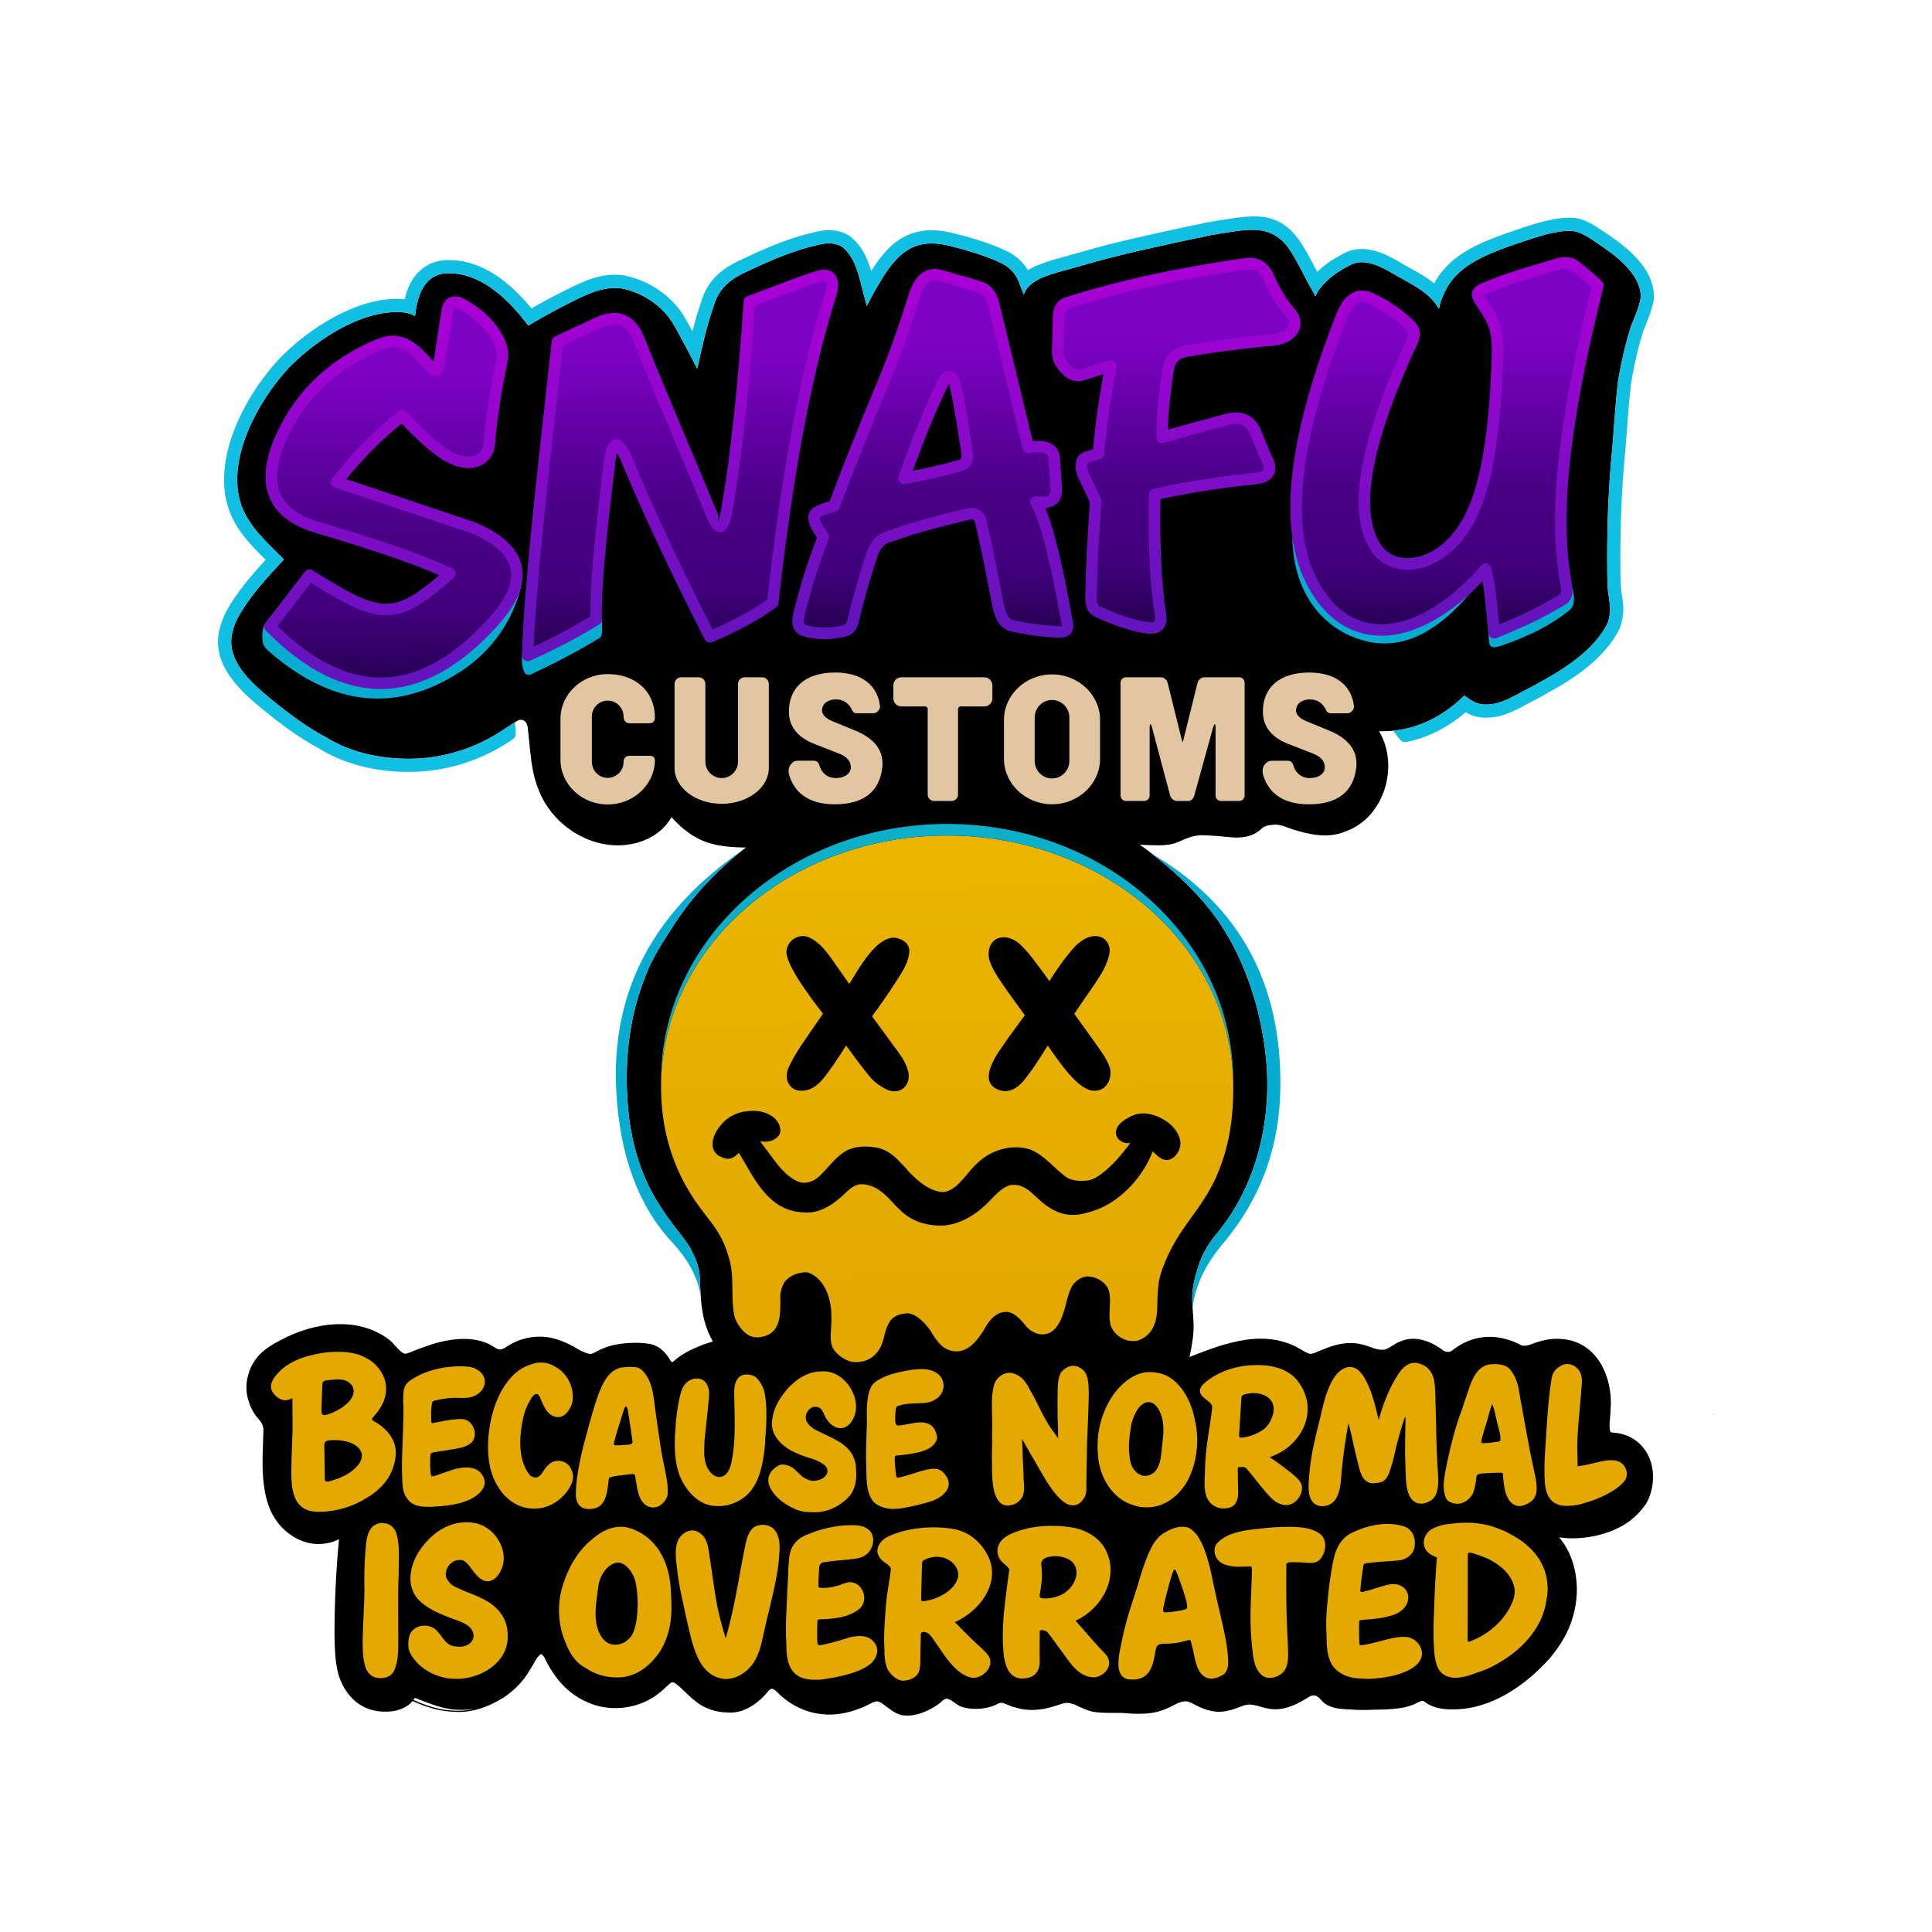 <svg xmlns:xlink="http://www.w3.org/1999/xlink" viewBox="0 0 8000 8000" style="shape-rendering:geometricPrecision; text-rendering:geometricPrecision; image-rendering:optimizeQuality; fill-rule:evenodd; clip-rule:evenodd" version="1.1" height="8in" width="8in" xml:space="preserve" xmlns="http://www.w3.org/2000/svg">
 <defs>
  <style type="text/css">
   
    .fil18 {fill:#07ADD1}
    .fil2 {fill:#07ADD1}
    .fil6 {fill:#0BB0C8}
    .fil17 {fill:#E2C5A1}
    .fil0 {fill:black;fill-rule:nonzero}
    .fil5 {fill:#00BBFF;fill-rule:nonzero}
    .fil1 {fill:#10BFE2;fill-rule:nonzero}
    .fil4 {fill:#E3A900;fill-rule:nonzero}
    .fil9 {fill:url(#id0)}
    .fil11 {fill:url(#id1)}
    .fil13 {fill:url(#id2)}
    .fil7 {fill:url(#id3)}
    .fil15 {fill:url(#id4)}
    .fil3 {fill:url(#id5)}
    .fil10 {fill:url(#id6);fill-rule:nonzero}
    .fil14 {fill:url(#id7);fill-rule:nonzero}
    .fil16 {fill:url(#id8);fill-rule:nonzero}
    .fil8 {fill:url(#id9);fill-rule:nonzero}
    .fil12 {fill:url(#id10);fill-rule:nonzero}
   
  </style>
  <linearGradient y2="1457.47" x2="2808.9" y1="2687.72" x1="2809.68" gradientUnits="userSpaceOnUse" id="id0">
   <stop style="stop-opacity:1; stop-color:#270052" offset="0"></stop>
   <stop style="stop-opacity:1; stop-color:#40007B" offset="0.2"></stop>
   <stop style="stop-opacity:1; stop-color:#4A0087" offset="0.502"></stop>
   <stop style="stop-opacity:1; stop-color:#7D02C4" offset="1"></stop>
  </linearGradient>
  <linearGradient y2="1436.59" x2="3856.34" y1="2597.62" x1="3857.12" xlink:href="#id0" gradientUnits="userSpaceOnUse" id="id1">
  </linearGradient>
  <linearGradient y2="1395.31" x2="4864.8" y1="2574.91" x1="4865.71" xlink:href="#id0" gradientUnits="userSpaceOnUse" id="id2">
  </linearGradient>
  <linearGradient y2="1568.8" x2="1623.25" y1="2802.67" x1="1624.22" xlink:href="#id0" gradientUnits="userSpaceOnUse" id="id3">
  </linearGradient>
  <linearGradient y2="1396.99" x2="5984.78" y1="2594.35" x1="5985.53" xlink:href="#id0" gradientUnits="userSpaceOnUse" id="id4">
  </linearGradient>
  <linearGradient y2="3605.01" x2="3972.44" y1="5370.65" x1="3987.73" gradientUnits="userSpaceOnUse" id="id5">
   <stop style="stop-opacity:1; stop-color:#E3A900" offset="0"></stop>
   <stop style="stop-opacity:1; stop-color:#EAB401" offset="1"></stop>
  </linearGradient>
  <linearGradient y2="1234.69" x2="2891.29" y1="2660.46" x1="2869.53" gradientUnits="userSpaceOnUse" id="id6">
   <stop style="stop-opacity:1; stop-color:#6414BC" offset="0"></stop>
   <stop style="stop-opacity:1; stop-color:#A600D4" offset="1"></stop>
  </linearGradient>
  <linearGradient y2="1180.88" x2="4933.9" y1="2549.51" x1="4908.39" xlink:href="#id6" gradientUnits="userSpaceOnUse" id="id7">
  </linearGradient>
  <linearGradient y2="1179.59" x2="6066.09" y1="2568.44" x1="6045.25" xlink:href="#id6" gradientUnits="userSpaceOnUse" id="id8">
  </linearGradient>
  <linearGradient y2="1345.46" x2="1695.26" y1="2775.13" x1="1668.5" xlink:href="#id6" gradientUnits="userSpaceOnUse" id="id9">
  </linearGradient>
  <linearGradient y2="1225.07" x2="3930.94" y1="2573.11" x1="3909.06" xlink:href="#id6" gradientUnits="userSpaceOnUse" id="id10">
  </linearGradient>
 </defs>
 <g id="Layer_x0020_1">
  <path d="M1946.24 7079.91c6.41,-1.23 12.78,-2.64 19.1,-4.24 -20.33,3.44 -41.27,4.91 -62.63,4.27 -62.53,0.32 -120.79,-24.96 -178.17,-46.87 -2.7,-1.04 -5.42,-2.08 -8.11,-3.12 0.45,0.43 0.72,1.04 0.69,1.76 -1.6,2.59 -3.31,5.07 -5.09,7.44 73.2,33.8 154,53.85 234.21,40.76zm4727.03 -1148.33c142.69,6.22 203.54,145.33 155.39,269.45 -6.88,18.35 -17.26,34.15 -29.85,48.07 -13.82,18.3 -31.61,33.32 -49.08,48.04 -71.01,52.66 -170.51,76.21 -258.11,72.37 -11.74,-0.85 -23.56,-2.27 -35.35,-3.74 15.28,18.94 29.05,39 39.5,61.09 56.93,120.55 39.16,268.11 -33.34,378.39 0,0.03 0,0.03 -0.03,0.06 -12.78,21.28 -42.25,57.96 -44.6,60.85 -103.74,115.02 -245.84,214.23 -406.26,211.94 -41.99,0.03 -82.16,-7.55 -113.37,-32.09 -0.02,0 -0.02,0 -0.02,-0.03 -0.19,-0.11 -0.37,-0.19 -0.56,-0.24 -9.57,-6.54 -18.43,-0.13 -27.21,4.11 -60.28,33.29 -146.69,27.69 -211.64,30.7 -26.41,0.51 -52.79,-0.69 -79.17,-2.59 -25.98,-1.47 -52.44,-2.99 -76.35,-14.43 -11.34,-4.88 -21.74,-11.84 -30.04,-21.02 -6.03,-6.78 -11.71,-14.48 -20.01,-18.35 -14.96,-9.28 -28.59,-0.8 -41.61,7.31 -50.07,32.01 -110.2,57.73 -170.24,41.16 -21.07,-4.72 -41.45,-12.86 -63.11,-14.33 -16.3,-1.54 -31.37,4.67 -46.23,10.41 -23.93,9.5 -48.79,17.23 -74.61,19.04 -37.35,2.62 -73.79,-10.27 -106.44,-27.42 -12.8,-5.98 -24.86,-14.78 -39.24,-15.69 -26.94,-0.24 -49.64,16.51 -73.36,27.05 -13.95,6.59 -28.52,11.87 -43.43,15.69 -1.52,0.43 -3.07,0.8 -4.61,1.15 -0.59,0.16 -1.15,0.27 -1.73,0.4 -31.29,7.71 -63.78,7.95 -95.82,7.02 -14.41,-0.59 -28.81,-1.6 -43.13,-2.99 -38.25,-0.88 -76.64,1.36 -114.6,-3.55 -30.76,-4.06 -58.31,-18.73 -85.89,-31.74 -10.46,-3.39 -21.5,-6.75 -32.39,-6.56 -14.48,1.23 -28.01,6.48 -41.67,10.83 -65.22,22.76 -123.99,24.35 -178.7,5.95 -0.96,0.32 -2.11,0.19 -3.07,-0.19 -8.08,-3.02 -16.41,-7.17 -24.38,-9.95 -23.67,-11.15 -30.07,-7.74 -51.38,4.32 -44.22,16.96 -96.19,19.31 -141.03,3.52 -19.05,-8.88 -33.93,-26.62 -54.2,-31.8 -15.95,0.24 -25.45,15.71 -37.83,23.66 -39.85,26.81 -87.39,49.27 -136.47,46.15 -37.11,-1.41 -64.72,-28.25 -93.26,-48.71 -8.19,-6.11 -18.41,-11.52 -28.97,-9.31 -16.67,4.4 -30.73,14.64 -46.55,21.1 -23.69,10.56 -48.68,18.24 -73.73,24.7 -111.4,25.48 -216.1,-9.28 -293.51,-90.64 -4.37,-3.39 -8.96,-6.37 -14.14,-7.98 -6.19,-0.8 -11.33,3.97 -15.15,8.16 -40.92,50.63 -100.65,95.2 -168.8,90.11 -46.36,-0.64 -92.59,-14.59 -129.51,-43.08 -24.73,-18.54 -45.89,-41.26 -68.59,-62.13 -9.55,-7.68 -19.82,-19.5 -32.89,-19.9 -3.73,0.88 -6.72,3.55 -9.76,5.63 -15.26,13.44 -29.29,28.22 -45.54,40.52 -71.84,56.47 -170.96,74.98 -258.65,49.96 -106.97,-32.28 -172.14,-108.2 -215.43,-200.39 -1.87,-2.61 -3.84,-5.15 -6,-7.58 0,0 -0.03,-0.02 -0.03,-0.02 0,0 0,-0.03 -0.03,-0.03 -2.16,-2.48 -4.83,-5.31 -8.24,-4.27 -18.81,12.83 -26.38,36.54 -38.89,54.76 -33.1,59.91 -81.41,107.98 -139.09,138.55 0,0 -0.02,0.03 -0.05,0.03 -47.59,26.52 -100.89,44.74 -155.15,45.67 -68.39,1.41 -135.85,-16.06 -197.5,-45.27 -27.07,32.22 -72.5,45.22 -114.01,43.99 -98.72,0.93 -166.8,-64.61 -193.8,-156.03 -14.03,-54.2 -14.75,-110.86 -15.66,-166.48 0.13,-130.76 6.43,-261.66 18.65,-391.83 -28.89,15.6 -63.59,21.37 -95.82,20.06 -80.06,-5.42 -149.84,-60.42 -184.22,-131.27 -32.87,-70.05 -37.16,-149.35 -36.46,-225.57 1.12,-40.07 2.53,-80.13 3.65,-120.2 -1.63,-8.61 -3.36,-17.2 -8.22,-24.83 -5.87,-9.02 -13.55,-16.46 -20.04,-24.97 -15.36,-19.28 -26.17,-41.82 -33.34,-65.33 -12.41,-38.04 -11.44,-76.16 -0.48,-111.02 4.94,-20.09 14.38,-38.84 26.17,-55.8 21.87,-34.44 56.31,-57.27 91.31,-76.69 7.02,-4.03 14.14,-7.81 21.39,-11.37 132.71,-69.99 309.22,-96.11 437.48,-3.41 26.22,16.78 40.36,48.44 68.5,62 12.22,2.69 23.95,-6.06 35.35,-9.58 16.99,-7.12 32.7,-12.99 47.59,-17.63 82.99,-31 186.3,-50.76 267.58,-12.35 38.84,20.51 39.27,35.16 80.72,6.85 54.07,-33.77 121.19,-45.85 183.39,-31.19 26.65,6.54 52.07,16.99 76.43,29.61 26.33,12.86 51.16,33.19 80.96,36.01 13.5,-2 24.22,-11.69 36.81,-16.54 19.07,-9.04 39.08,-16.24 59.76,-20.86 49.06,-9.44 100.65,-12.51 150.05,-4.03 37.35,7.52 64.53,34.89 82.94,67.06 1.22,1.81 2.45,3.49 3.65,4.72 4.16,5.36 7.23,2.85 11.26,-0.72 28.94,-26.57 64.18,-44.79 100.32,-59.72 3.76,-2.22 37.11,-15.07 61.3,-21.77 -51.41,-91.42 -49.41,-173.71 -55.17,-280.6 -6.59,-45.24 -26.28,-88.22 -51.14,-126.17 -28.41,-40.28 -60.79,-77.68 -88.64,-118.28 -5.31,-7.81 -10.46,-15.74 -15.47,-23.74 -82.3,-120.04 -126.33,-263.18 -139.62,-407.71 -18.57,-187.88 0.45,-383.78 72.16,-559.41 -0.11,-0.29 -0.13,-0.59 -0.13,-0.88 0.05,-0.85 0.48,-1.55 1.09,-1.97 28.86,-75.2 74.27,-142.45 117.91,-209.65 79.17,-122.15 181.13,-227.7 295.72,-316.77 -130.47,-1.57 -212.63,-20.03 -307.97,-125.78 -44.6,78.93 -135.11,117.45 -225.7,116.68 -141,-1.87 -272.97,-97.44 -323.84,-228.21 -20.78,-49.41 -29.24,-102.67 -34.97,-155.6 -3.84,-35.32 -7.39,-70.67 -10.91,-106.01 -1.44,-5.81 -2.94,-11.66 -5.63,-16.72 -9.31,-14.35 -24.94,-17.39 -39,-7.84 -16.25,9.31 -31.56,20.11 -47.41,30.09 -119.83,82.78 -263.82,128.39 -409.71,125.83 -115.88,-1.15 -235.38,-27.8 -334.3,-89.36 -80.35,-42.17 -153.78,-98.19 -224,-155.04 -84.13,-69.76 -197.21,-165.57 -160.58,-287.78 0.21,-0.67 0.43,-1.33 0.64,-2 4.56,-17.31 11.2,-34.15 19.42,-50.04 50.12,-90.22 121.5,-166.16 191.13,-241.41 -72.26,-73.15 -155.92,-142.95 -183.07,-245.57 -47.27,-180.8 74.93,-405.63 193.69,-537.06 8.06,-9.15 16.49,-17.82 25.24,-26.14 0.03,-0.03 0.05,-0.06 0.08,-0.08 112.63,-110.86 302.18,-231.46 464.02,-213.35 15.47,1.81 29.5,7.52 42.7,15.05 8.46,-63.94 23.42,-135.99 84.56,-166.67 20.75,-9.28 44.15,-12.4 67.3,-10.56 113.32,3.84 209.7,87.02 280.63,169.92 2.43,3.36 22.01,26.54 36.63,46.02 6.13,-3.52 12.3,-6.99 18.38,-10.62 41.96,-24.41 84.38,-47.96 127.46,-70.29 75.01,-36.41 154.74,-85.12 241.31,-72.61 67.83,13.31 132.44,49.65 178.94,100.83 24.89,26.52 41.59,58.45 58.98,89.93 0.06,0.27 0.13,0.53 0.22,0.8 8.93,15.79 17.44,31.8 25.98,47.75 15.87,31.19 32.14,62.18 48.44,93.15 0.3,-1.25 0.59,-2.5 0.85,-3.76 18.83,-85.28 37.43,-170.56 66.24,-253.07 24.01,-85.2 79.04,-119.61 155.81,-153.7 65.41,-31.26 132.31,-59.41 201.3,-81.7 21.37,-6.94 43.11,-12.72 65.04,-17.63 0,0 0.02,0 0.02,0 2.32,-0.93 5.23,-1.2 7.39,-2.03 34.76,-9.36 74.13,-12.56 105.39,8.62 47.62,39.59 63.94,103.85 78.51,161.41 7.04,27.39 13.95,54.66 21.34,81.87 6.99,-13.76 14.09,-27.48 21.61,-40.92 27.8,-49.54 55.4,-100 93.07,-142.85 75.38,-87.98 160.24,-85.55 254.75,-58.04 10.46,2.32 20.91,4.74 31.19,7.89 48.57,14.75 97.66,29.05 143.7,50.71 44.01,18.7 72.69,45.59 88.3,91.44 5.97,14.72 11.76,29.48 17.47,44.28 13.5,-38.79 51.91,-61.46 92.32,-76.03 50.23,-18.75 102.94,-30.01 154.21,-45.32 150.5,-44.33 304.31,-76.27 457.51,-109.59 8.94,-1.7 17.9,-3.36 26.86,-4.93 25.56,-6.64 51.65,-11.39 77.65,-15.52 125.27,-18.89 225.54,-46.04 302.21,80.88 31.05,50.26 55.19,104.41 84.88,155.46 4.11,7.5 8.19,14.99 12.24,22.52 9.74,-24.35 27.58,-44.92 46.34,-62.93 26.22,-24.89 56.66,-45.27 88.64,-61.65 58.93,-37.27 126.44,-3.71 180.24,27.02 64.64,39.61 140.74,69.17 185.64,133.06 3.73,5.28 7.31,10.7 10.75,16.14 4.96,-31.53 19.34,-62.66 34.39,-90 56.44,-95.1 166.37,-136.1 265.37,-171.98 70.24,-22.59 206.66,-77.04 275.05,-55.46 7.52,2.35 14.57,5.57 21.31,9.39 16.51,7.65 31.72,17.85 46.79,28.09 77.28,51.43 190.33,127.8 193.05,230.1 -6.32,42.9 -25.07,82.4 -41.08,122.74 -20.49,64.37 -35.93,130.23 -48.1,196.68 -1.52,9.52 -3.23,19.02 -5.02,28.52 -11.63,93.63 -16.35,188.22 -24.41,282.17 -17.23,173.66 -22.54,348.49 -20.44,522.89 0.48,20.89 1.42,41.78 2.59,62.63 2.64,23.37 7.31,46.5 9.04,69.97 1.07,21.82 -3.04,44.28 -9.61,64.96 -53.03,108.01 -172.13,187.34 -283.13,246.88 -0.11,0.08 -0.22,0.13 -0.32,0.19 -13.9,8.11 -27.93,16.03 -42.31,23.34 -57.03,28.65 -114.09,69.01 -180.3,67.94 -33.85,0.88 -62.02,-16.96 -87.2,-37.69 -4.32,4.08 -8.64,8.06 -12.89,11.98 -91.84,86.11 -206.94,138.66 -334.19,136.1 -2.27,-0.03 -4.56,-0.11 -6.83,-0.19 84.72,141.19 23.26,356.78 -136.69,414.14 -69.7,31.07 -148.24,15.04 -218.26,-6.67 -25.66,-7.81 -50.42,-21.82 -77.81,-20.59 -17.02,1.68 -34.73,3.15 -49.19,12.48 -61.31,62.35 -136.98,35.8 -212.74,33.11 -36.76,-1.3 -62.58,-9.22 -133.11,24.78 -37.16,17.34 -79.28,15.61 -119.32,14.75 -14.7,-0.51 -29.4,-1.15 -44.09,-1.84 28.94,19.23 56.1,41.26 82.99,63.27 74.5,60.61 144.66,126.87 204.76,201.99 138.82,172.75 215.62,407.7 236.21,626.71 23.93,259.05 -44.81,536.9 -217.96,733.87 0,0.02 -0.02,0.05 -0.05,0.08 -25.02,35.21 -47.94,71.81 -60.85,113.43 -15.58,47.13 -29.26,96.19 -27.34,146.21 0.37,42.89 7.68,85.49 5.02,128.41 -1.87,35.85 -8.94,71.33 -16.25,106.41 -0.11,0.3 -0.21,0.59 -0.29,0.91 150.47,-59.83 318.05,-121.37 467.67,-27.61 9.52,4.75 18.73,11.52 29,14.14 7.68,0.8 14.94,-1.17 22.06,-3.55 70.05,-30.54 132.66,-55.43 209.75,-31.02 25.5,6.99 50.44,20.99 77.54,17.66 24.17,-5.07 42.89,-26.54 67.01,-33.88 59.94,-27.02 125.83,-1.81 175.2,35.32 14.09,10.56 31.8,11.12 44.2,-2.03 90.7,-68.8 193.08,-65.44 283.43,-16.83 21.26,5.07 43.4,-7.42 63.83,-13.85 29.05,-9.26 59.62,-14.91 90.19,-13.63 157.09,4.19 225.59,157.94 213.67,297.59 0.88,15.87 -12.16,86.91 4.32,90.24z" class="fil0"></path>
  <path d="M2131.85 2991.04c6.7,52.71 4.39,62.15 -9.09,70.64 -64.63,44.47 -135.76,78.9 -210.35,101.81 -74.06,22.74 -151.69,34.16 -229.94,32.78 -64.95,-0.68 -130.74,-8.72 -193.64,-25.54 -59.19,-15.82 -116.33,-39.4 -168.56,-71.9 -41.61,-22.09 -80.93,-47.22 -118.62,-73.97 -38.09,-27.03 -74.94,-55.98 -110.97,-85.16l-0.43 -0.21c-44.5,-36.9 -96.73,-80.78 -135.18,-134.68 -43.17,-60.52 -66.99,-130.35 -42.9,-210.72l0.28 -0.57c2.69,-10.16 6.07,-20.43 10.06,-30.7 4.12,-10.61 8.66,-20.69 13.56,-30.16l0.85 -1.49c44.38,-79.88 103.07,-147.73 163.11,-213.2 -66.89,-65.87 -133.86,-133.99 -160.18,-233.45l0 -0.22c-24.12,-92.26 -10.37,-192.59 24.05,-288.02 40.97,-113.6 111.8,-221.33 181.52,-298.63l-0.14 -0.13c3.64,-4.13 8.37,-9.2 14.06,-15.09 4.89,-5.06 9.76,-9.87 14.59,-14.47 66.07,-64.9 157.21,-133.02 254.88,-177.92 80.28,-36.92 165.54,-58.44 246.64,-50.86 3.84,-15.91 8.69,-31.68 15.01,-46.85 17.04,-40.86 43.89,-76.43 88.07,-98.6l2.14 -1.07c14.54,-6.5 29.97,-10.89 45.81,-13.38 16.3,-2.56 32.43,-3.11 47.96,-1.88l-0.01 0.1c67.1,2.85 128.08,28.02 182.25,64.39 51.95,34.87 97.35,79.81 135.52,124.43l2.77 3.63c0.49,0.68 1.94,2.29 5.37,6.49l0.52 0.63c14.28,-8.18 28.3,-16.07 42.01,-23.65 20.78,-11.48 42.54,-23.15 65.43,-35.01l1.28 -0.64c9.89,-4.8 19.58,-9.67 29.35,-14.59 73.65,-37.05 151.5,-76.2 243.33,-62.93l2.78 0.43c39.68,7.79 78.33,22.26 113.76,42.23 35.46,19.98 67.87,45.54 95.06,75.46l-0.02 0.02c27.43,29.42 44.93,61.21 62.42,93l8.19 14.86 0.13 0.66 2.64 4.8c10.06,-39.35 21.29,-78.49 34.72,-117.26 15.17,-53.39 40.4,-91.26 74.14,-121.36 30.81,-27.5 67.81,-46.96 110.5,-65.99l-0.01 -0.02c34.02,-16.26 68.07,-31.56 102.08,-45.49 34.83,-14.26 70.09,-27.36 105.85,-38.93l-0.02 -0.06c11.99,-3.89 23.67,-7.35 35.08,-10.43 8.57,-2.31 19.22,-4.9 31.61,-7.7 2.07,-0.63 3.98,-1.09 5.82,-1.52l2.71 -0.87c21.75,-5.86 45.56,-9.77 70.01,-8.85 27.58,1.03 54.96,8.2 79.99,25.15l4.26 3.2c31.77,26.41 52.42,59.41 67.23,94.66 6.4,15.24 11.65,30.77 16.26,46.24 16.31,-26.13 34.18,-51.63 55.28,-75.63l0.07 0.06c46.87,-54.46 97.76,-81.17 152.35,-90.1 51.31,-8.41 103.24,-0.17 157.02,15.36 6.61,1.47 12.29,2.75 14.96,3.41 5.85,1.45 11.96,3.11 18.51,5.11l-0.02 0.06 9.68 2.94 0.06 -0.2c46.02,13.94 92.28,27.94 139.3,49.88l0.02 -0.05c28.37,12.05 52.29,27.25 72.3,47.49 11.24,11.36 20.92,24.01 29.11,38.24 17.47,-11.05 36.79,-19.78 56.35,-26.87 36.24,-13.55 70.41,-22.71 104.55,-31.87 17.95,-4.81 35.89,-9.62 53.07,-14.75l0.21 0c137.91,-40.63 275.83,-70.48 413.59,-100.3l47.76 -10.35 1.28 -0.21c2.39,-0.45 1.61,-0.27 13.85,-2.52 14.35,-2.64 8.18,-1.63 13.49,-2.57 13.77,-3.5 26.3,-6.28 37.97,-8.56 11.06,-2.16 25.28,-4.55 40.92,-7.04l0.43 -0.21c34.11,-5.14 24.7,-3.66 27.61,-4.12 132.34,-20.92 239.62,-37.88 329.44,110.82l-0.12 0.07c18.66,30.26 33.97,59.75 49.28,89.24l8.35 16.04 1.66 -1.61c15.08,-14.31 30.9,-27.07 47.17,-38.39 15.78,-10.98 33.07,-21.22 51.38,-30.73 43.61,-27.02 88.84,-28.63 132.5,-17.96 37.77,9.23 72.15,27.34 102.29,44.56l1.49 0.85c13.91,8.52 29.94,17.37 46.03,26.25 35.15,19.39 70.59,38.95 102.28,64.93 2.08,-3.99 4.17,-7.89 6.27,-11.71l0.85 -1.49c33.77,-56.9 82.37,-96.95 136.79,-127.83 50.81,-28.83 105.35,-48.91 156.96,-67.62l1.92 -0.64c6.5,-2.09 19.96,-6.69 34.56,-11.67 80.93,-27.63 198.4,-67.72 273.57,-44l-0.02 0.06c5.32,1.67 10.91,3.84 16.73,6.43l-0.04 0.08c3.83,1.71 7.5,3.51 11.03,5.39l0.01 -0.02c9.98,4.63 19.87,10.21 29.69,16.27 7.96,4.92 16.13,10.42 24.29,15.96l0.06 -0.09c40.67,27.06 90.8,60.74 133.02,103.02 46.98,47.04 82.56,103.46 84.36,171.26l-0.43 9.18c-6.08,41.25 -20.91,77.36 -35.76,113.5 -3.18,7.74 -6.35,15.46 -8.1,19.82 -9.44,29.83 -17.87,60.53 -25.46,91.89 -7.64,31.59 -14.31,63.56 -20.22,95.76l-2.26 14.22 -2.19 11.52c-7.81,62.9 -12.41,125.07 -17.01,187.19 -2.45,33.08 -4.89,66.13 -7.18,92.8l-0.21 0.85c-8.52,85.87 -14.09,171.84 -17.26,257.75 -3.19,86.63 -4,172.91 -2.97,258.74 0.21,8.8 0.57,19.01 1.04,30.26 0.31,7.52 0.81,17.13 1.43,28.24 0.86,7.44 2.24,16.66 3.61,25.88 2.18,14.61 4.36,29.22 5.56,45.45l0 1.28c0.7,14.32 -0.13,28.3 -2.12,41.72 -2.05,13.87 -5.58,28.15 -10.05,42.22l-2.99 7.47c-30.44,62 -78.56,114.74 -134.34,159.97 -53.22,43.17 -113.03,79.41 -170.49,110.3l0.03 0.06c-3.49,2.04 -9.91,5.67 -22.04,12.4 -9.7,5.39 -17.68,9.71 -23.04,12.44l-0.43 0c-9.67,4.86 -21.2,11.13 -32.81,17.44 -51.68,28.09 -104.69,56.91 -171.16,56.28 -26.25,0.57 -49.73,-5.76 -71.19,-16.09 -4.15,-2 -8.2,-4.15 -12.17,-6.41 -47.03,40.51 -99.19,73.28 -155.35,96.15 -25.91,10.56 -52.71,19 -80.28,25.13 -24.53,5.45 -29.78,1.06 -42.02,-15.4 -5.47,-7.36 -13.11,-17.47 -22.66,-29.39 106.89,-10.41 203.59,-59.74 282.93,-134.13 4.24,-3.92 8.56,-7.9 12.89,-11.98 25.18,20.73 53.35,38.57 87.2,37.69 66.21,1.07 123.27,-39.29 180.3,-67.94 14.38,-7.31 28.41,-15.23 42.31,-23.34 0.11,-0.05 0.22,-0.11 0.32,-0.19 111,-59.54 230.1,-138.87 283.13,-246.88 6.57,-20.67 10.67,-43.13 9.61,-64.96 -1.74,-23.47 -6.4,-46.6 -9.04,-69.97 -1.17,-20.86 -2.11,-41.75 -2.59,-62.63 -2.1,-174.41 3.2,-349.24 20.44,-522.89 8.06,-93.95 12.78,-188.54 24.41,-282.17 1.79,-9.5 3.5,-18.99 5.02,-28.52 12.17,-66.45 27.61,-132.31 48.1,-196.68 16,-40.33 34.76,-79.84 41.08,-122.74 -2.72,-102.3 -115.77,-178.67 -193.05,-230.1 -15.07,-10.24 -30.28,-20.44 -46.79,-28.09 -6.75,-3.81 -13.79,-7.04 -21.31,-9.39 -68.39,-21.58 -204.81,32.86 -275.05,55.46 -98.99,35.88 -208.92,76.88 -265.37,171.98 -15.05,27.34 -29.43,58.48 -34.39,90 -3.44,-5.44 -7.02,-10.85 -10.75,-16.14 -44.9,-63.89 -121,-93.44 -185.64,-133.06 -53.8,-30.73 -121.32,-64.29 -180.24,-27.02 -31.98,16.38 -62.42,36.76 -88.64,61.65 -18.76,18.01 -36.6,38.57 -46.34,62.93 -4.05,-7.52 -8.13,-15.02 -12.24,-22.52 -29.69,-51.06 -53.83,-105.21 -84.88,-155.46 -76.67,-126.92 -176.94,-99.77 -302.21,-80.88 -26.01,4.13 -52.1,8.88 -77.65,15.52 -8.96,1.57 -17.93,3.23 -26.86,4.93 -153.19,33.32 -307,65.25 -457.51,109.59 -51.27,15.31 -103.98,26.57 -154.21,45.32 -40.41,14.57 -78.82,37.24 -92.32,76.03 -5.71,-14.81 -11.5,-29.56 -17.47,-44.28 -15.61,-45.85 -44.28,-72.74 -88.3,-91.44 -46.04,-21.66 -95.13,-35.96 -143.7,-50.71 -10.27,-3.15 -20.73,-5.57 -31.19,-7.89 -94.51,-27.5 -179.37,-29.93 -254.75,58.04 -37.67,42.84 -65.28,93.31 -93.07,142.85 -7.52,13.44 -14.62,27.16 -21.61,40.92 -7.39,-27.21 -14.3,-54.47 -21.34,-81.87 -14.57,-57.57 -30.89,-121.83 -78.51,-161.41 -31.26,-21.18 -70.64,-17.98 -105.39,-8.62 -2.16,0.83 -5.07,1.09 -7.39,2.03 0,0 -0.02,0 -0.02,0 -21.93,4.91 -43.67,10.7 -65.04,17.63 -68.98,22.3 -135.89,50.44 -201.3,81.7 -76.77,34.09 -131.8,68.5 -155.81,153.7 -28.81,82.51 -47.4,167.79 -66.24,253.07 -0.27,1.26 -0.56,2.51 -0.85,3.76 -16.3,-30.97 -32.57,-61.96 -48.44,-93.15 -8.54,-15.95 -17.05,-31.96 -25.98,-47.75 -0.08,-0.27 -0.16,-0.53 -0.22,-0.8 -17.39,-31.48 -34.09,-63.41 -58.98,-89.93 -46.49,-51.19 -111.1,-87.52 -178.94,-100.83 -86.56,-12.51 -166.3,36.2 -241.31,72.61 -43.08,22.33 -85.49,45.89 -127.46,70.29 -6.08,3.63 -12.24,7.1 -18.38,10.62 -14.62,-19.47 -34.2,-42.65 -36.63,-46.02 -70.93,-82.91 -167.31,-166.08 -280.63,-169.92 -23.15,-1.84 -46.55,1.28 -67.3,10.56 -61.14,30.68 -76.11,102.72 -84.56,166.67 -13.2,-7.52 -27.24,-13.23 -42.7,-15.05 -161.84,-18.11 -351.4,102.49 -464.02,213.35 -0.03,0.03 -0.05,0.06 -0.08,0.08 -8.75,8.32 -17.18,16.99 -25.24,26.14 -118.76,131.43 -240.96,356.25 -193.69,537.06 27.15,102.62 110.81,172.43 183.07,245.57 -69.63,75.25 -141.01,151.2 -191.13,241.41 -8.22,15.9 -14.86,32.73 -19.42,50.04 -0.21,0.67 -0.43,1.33 -0.64,2 -36.63,122.2 76.45,218.02 160.58,287.78 70.21,56.85 143.65,112.87 224,155.04 98.91,61.57 218.42,88.21 334.3,89.36 145.89,2.56 289.88,-43.06 409.71,-125.83 13.02,-8.2 25.69,-16.96 38.81,-24.99z" class="fil1"></path>
  <path d="M6511.47 2432.76c11.41,57.12 6.55,78.38 -16.35,96.89 -68.24,55.16 -162.2,104.7 -282.82,145.52 -28.24,9.56 -43.57,4.81 -44.94,-10.93 0,0 -1.52,-14.34 -4.57,-43.01l348.68 -188.47z" class="fil2"></path>
  <path d="M5351.33 2225.32c118.59,417.93 361.48,497.73 728.68,239.41 -198.31,230.41 -365.13,221.91 -489.29,167.92 -110.81,-48.19 -234.88,-170.85 -239.39,-407.33z" class="fil2"></path>
  <path d="M2492.65 2564.49c0.24,17.7 0.61,35.54 0.47,47.15 -0.28,23.38 -5.19,26.99 -15.46,33.16 -99.65,59.85 -189.76,106.3 -277.32,146.6 -14.81,6.81 -25.39,0.62 -30.91,-12.02 -6.06,-13.89 -9.28,-35.44 -8.21,-65.28l331.44 -149.61z" class="fil2"></path>
  <path d="M1763.9 2788.71c197.4,-116.66 330.02,-242.73 397.86,-378.22 -31.57,153.29 -124.69,287.2 -258.83,373.02 -265.11,169.62 -527.48,142.01 -789.4,-86.38 -15.02,-12.46 -23.62,-25.61 -25.79,-39.46 -3.64,-28.48 -0.93,-52.91 8.15,-73.28 220.85,226.25 443.52,294.36 668,204.32z" class="fil2"></path>
  <path d="M4820.6 5235.11c-10.08,23.02 -17.04,47.08 -21.98,71.6 -0.06,0.06 -0.06,0.13 -0.06,0.21 -4.69,37.13 -6.27,74.64 -6.88,112.09 -1.04,36.76 -8.7,76.19 -35.19,103.42 -10.43,11.18 -24.01,21.37 -38.89,26.3 -10.62,5.02 -23.93,4.67 -35.35,4.03 -37.91,-3.81 -74.93,-32.15 -84.37,-69.59 -8.72,-39.16 1.76,-79.63 -2.64,-119.27 -0.93,-14.06 -4.99,-27.67 -13.55,-38.92 -4,-5.44 -8.56,-10.4 -13.52,-14.94 -20.33,-16.27 -44.47,-25.69 -69.92,-24.62 -21.58,3.15 -41.24,16.8 -54.76,33.64 -15.13,22.81 -22.11,49.72 -28.38,76.02 -13.82,53.99 -35.77,134.87 -105.42,130.13 -24.01,-1.95 -45.48,-16.17 -61.22,-33.8 -15.37,-20.06 -32.97,-39.59 -54.82,-52.52 -6.32,-2.75 -12.94,-4.8 -19.66,-6.22 -3.97,-0.37 -7.76,-0.67 -11.76,-0.48 -45.4,3.15 -70.74,43.06 -90.75,78.99 -24.76,38.76 -58.66,82.83 -108.63,84.61 -56.63,0.85 -84.11,-42.17 -109.74,-85.47 -22.62,-31.82 -53.59,-66.21 -92.56,-72.48 -6.64,0.27 -13.29,1.17 -19.93,2.11 -24.41,3.76 -40.84,13.69 -52.76,27.24 -15.53,22.27 -23.18,48.12 -28.76,74.56 -11.66,51.83 -46.84,91.93 -98.43,97.39 -8.62,1.57 -17.5,1.71 -26.25,0.88 -28.04,-3.52 -53.16,-20.25 -72.64,-39.99 -36.41,-37.77 -16.3,-94.94 -19.2,-141.78 2.11,-73.15 -23.82,-162.3 -96.03,-189.07 -3.12,-0.54 -6.3,-0.85 -9.55,-0.93 -33.48,0.91 -69.52,14.06 -89.47,41.91 -9.04,15.79 -14.08,33.58 -16.81,51.67 0.13,8.38 0.32,16.75 0.54,25.1 0.02,47.94 0.99,111.35 -46.39,138.15 -19.55,9.6 -42.6,15.71 -64.31,11.12 -36.86,-5.12 -73.46,-55.86 -80.26,-90.61 -15.61,-80.48 3.09,-164.75 -23.96,-243.28 -22.33,-79.22 -56.27,-122.28 -102.88,-181.96 -114.92,-147.15 -176.23,-317.79 -176.23,-521.08 0,-574.15 530.41,-1039.59 1184.71,-1039.59 654.3,0 1184.71,465.44 1184.71,1039.59 0,116.32 -11.39,225.47 -59.05,346.99 -31.28,79.74 -75.15,141.16 -125.93,211.07 -40.65,55.96 -75.97,112.65 -101.05,177.79zm-1111.48 -1351.65c35.9,6.94 63.35,29.93 54.76,69.2 -6.59,43.67 -33.83,80.03 -56.63,116.63 -30.44,47.37 -62.95,93.5 -96.27,138.95 24.59,33.1 48.81,66.61 73.12,99.87 26.62,39.19 61.62,75.22 74.37,121.91 16.11,46.31 -12.3,94.65 -64.39,88.22 -20.81,-2.72 -38.94,-15.77 -56.39,-26.7 -27.53,-18.43 -46.18,-46.09 -66.56,-71.54 -23.4,-29.61 -44.87,-60.66 -67.68,-90.67 -15.82,25.53 -32.36,50.61 -49.27,75.44 -35.46,48.02 -73.12,116.84 -142.05,111.48 -31.69,-0.88 -55.65,-30.07 -54.5,-60.98 -0.11,-24.54 12.96,-46.6 24.19,-67.6 10.38,-19.04 21.8,-37.48 33.53,-55.67 30.49,-45 61.65,-89.68 92.48,-134.47 -56.04,-72.64 -147.11,-192.89 -151.57,-254.08 1.49,-45.72 44.07,-77.41 88.21,-64.45 60.5,24.94 94.33,86.24 130.98,137.03 13.63,19.58 27.37,39.05 41.19,58.5 2.91,-4.88 5.84,-9.76 8.75,-14.62 31.72,-51.27 62.85,-104.73 107.69,-145.76 20.89,-17.44 47.61,-35.05 76.03,-30.68zm20.65 942.15c-0.19,-0.02 -0.35,-0.05 -0.51,-0.11 0.13,0.06 0.32,0.11 0.51,0.11zm1135.36 -149.57c14.64,20.06 26.3,43.8 21.76,69.28 -4.13,28.15 -27.85,58.5 -58.13,58.28 0,0 -0.05,0 -0.05,0 -22.41,-2.19 -38.79,-19.92 -54.31,-34.54 -0.27,-0.35 -0.72,-0.85 -1.31,-1.41 -4.35,10.57 -8.8,20.3 -9.55,22.78 -48.5,107.02 -149.25,206.87 -267.15,232.26 -19.77,5.63 -40.17,9.07 -60.74,7.79 -49.75,-1.41 -93.84,-27.8 -129.86,-60.42 -21.07,-18.17 -39.77,-39.69 -64.66,-52.71 -17.34,-9.87 -36.54,-12.27 -55.67,-10.59 -43.4,11.15 -72,52.84 -104.3,82.51 -52.95,49.62 -121.61,88.61 -196.17,85.55 -61.17,-2.53 -112.15,-20.57 -156.72,-63.27 -15.74,-14.19 -30.04,-30.07 -44.31,-45.86 -12.03,-12.03 -23.9,-24.19 -38.31,-33.67 -20.91,-16.48 -46.79,-26.3 -73.22,-28.41 -2.86,-0.02 -5.71,0.03 -8.57,0.24 -36.94,2.43 -59.75,36.31 -86.67,57.59 -39.67,34.63 -90.22,62.9 -144.37,59.19 -11.36,-0.35 -22.78,-1.47 -34.04,-3.47 -0.7,0.24 -1.5,0.24 -2.24,0.03 -124.94,-22.97 -176.99,-145.19 -236.93,-243.63 -14.24,14.59 -31.02,28.28 -52.42,23.98 -79.52,-16.62 -64.58,-90.94 -21.8,-139.25 14.89,-18.75 34.57,-33.37 56.37,-43.21 0.03,-0.03 0.05,-0.03 0.08,-0.06 2.46,-1.63 6.62,-3.2 11.66,-4.72 0.11,-0.06 0.24,-0.11 0.37,-0.13 6.13,-2.21 12.41,-4.08 18.73,-5.55 2.91,-0.64 13.47,-2.37 24.57,-3.39 0.05,-0.03 0.08,-0.03 0.11,-0.03 2.56,-0.37 4.4,-0.64 5.31,-0.75 43.16,-4.75 97.21,9.87 120.31,49.35 7.57,15.07 12.91,34.76 3.39,50.02 -15.17,21.45 -41.93,30.62 -67.43,27.18 -3.76,-0.32 -7.5,-0.85 -11.23,-1.52 5.81,8.06 11.44,16.24 17.5,24.01 39.85,50.98 74.56,111.82 134.69,141.17 7.9,3.68 16.38,5.87 25.02,7.04 30.25,0.51 54.58,-11.5 76.85,-35.98 33.72,-33.58 61.62,-74.45 104.38,-97.47 41.37,-20.91 90.08,-19.85 134.36,-9.82 30.33,8 56.39,26.81 78.13,48.93 3.41,4.3 34.87,34.46 45.7,49.64 0.05,0.05 0.08,0.11 0.11,0.13 4.4,4.64 8.85,9.18 13.55,13.39 26.28,25.55 56.02,49.61 90.64,62.42 12.8,3.79 26.44,8.16 39.85,7.04 3.52,-0.43 6.96,-1.04 10.37,-1.81 54.15,-17.47 85.66,-79.46 126.81,-116.65 57.14,-55.72 144.93,-82.83 221.94,-57.06 58.85,24.65 98.41,78.35 148.85,114.89 29.74,16.7 63.01,16.81 95.58,11.44 7.04,-2.19 13.84,-4.74 20.43,-7.7 56.28,-30.73 107.18,-91.71 147.86,-145.52 -6.51,0 -11.87,-0.13 -13.42,-0.03 -25.07,-1.23 -49.32,-22.11 -45.51,-48.71 3.41,-27.58 29.42,-44.81 51.88,-57.19 25.21,-15.47 56.13,-20.72 85.12,-15.02 21.5,3.81 42.23,12.54 60.82,23.79 0.35,0.27 0.83,0.61 1.44,1.02 0.03,0.02 0.03,0.02 0.03,0.02 17.31,9.66 32.63,22.54 44.5,38.57zm-268.25 -250.85c8.03,46.63 -17.45,94.35 -69.49,91.39 -65.28,-4.59 -139.33,-117.43 -189.18,-187.07 -19.13,31.24 -39,62.02 -59.43,92.3 -31.05,41.35 -64.18,99.87 -123.35,96.41 -107.13,-20.22 -49.4,-122.94 -8.51,-179.82 30.81,-45.83 64.39,-89.79 96.62,-134.63 -23.85,-32.14 -46.95,-64.87 -70.34,-97.31 -28.78,-41.72 -60.9,-83.49 -76.8,-132.07 -18.27,-89.98 62.61,-121.83 126.76,-65.09 38.92,36.87 69.39,82.11 101.67,124.76 6.8,9.57 13.52,19.23 20.32,28.81 1.79,-2.75 3.57,-5.52 5.36,-8.3 23.88,-37.8 49.46,-74.64 77.92,-109.05 25.43,-31.74 56.88,-64.02 99.24,-69.11 49.19,-4.96 77.92,37.98 63.46,83.41 -14.41,57.83 -52.95,105.85 -85.68,154.45 -19.34,27.74 -38.09,55.88 -57.09,83.89 25.8,35.64 51.24,71.46 77.09,107.07 26.06,38.2 57.7,75.17 71.44,119.96z" class="fil3"></path>
  <path d="M1377.28 5849.39c41.32,-17.5 109.08,-63.01 80.24,-112.97 -0.03,-0.03 -0.03,-0.03 -0.03,-0.03 -19.63,-24.68 -46.33,-27.29 -85.23,-22.73 -11.07,1.84 -28.11,0.08 -35.37,9.02 -0.54,1.23 -0.96,2.46 -1.41,3.76 -0.21,0.69 -0.4,1.39 -0.56,2.11 -0.26,7.63 -0.56,15.23 -0.85,22.83 -0.46,26.67 -1.95,53.41 -3.07,80.11 0.48,5.42 0.72,10.89 0.64,16.3 0.35,3.63 1.52,7.26 4.32,9.66 3.46,2.59 7.84,2.45 12,1.97 10.06,-2.56 19.98,-5.6 29.31,-10.03zm100.94 222.39c45.8,-50.44 7.52,-92.22 -48.2,-104.01 -20.22,-4.83 -41.35,-5.28 -62.1,-4.19 -5.44,0.67 -10.8,1.65 -15.98,3.28 -1.79,0.8 -3.49,2.11 -4.72,3.41 -2.16,2.35 -3.55,5.36 -4.3,8.4 0.22,16.33 0.43,32.65 0.69,48.98 0.4,25.85 0.75,51.72 1.12,77.6 0.11,7.5 0.21,14.97 0.32,22.44 0.51,1.87 1.28,3.6 2.7,4.85 3.65,2.59 7.57,2.88 11.6,2.32 43.96,-10.96 87.87,-29.08 118.87,-63.09zm160.74 -58.15c1.33,13.98 -5.23,44.76 -7.07,49.06 -15.71,63.54 -63.25,112.12 -119.24,143.14 -39.8,23.93 -84,41.14 -129.8,48.5 -0.59,0.59 -1.44,0.91 -2.29,0.91 -18.11,1.81 -36.2,5.2 -54.44,4.72 -133.89,5.6 -120.15,-128.07 -118.68,-223.14 1.15,-39.24 2.72,-78.48 4.13,-117.72 -0.24,-39.08 -0.83,-78.27 -0.8,-117.32 0.03,-4.03 0.03,-8.06 0.11,-12.06 -9.9,4.72 -20.3,8.46 -31.24,8.48 -20.06,-1.31 -37.69,-14.94 -48.71,-31.08 -27.69,-35.4 15.2,-79.49 41.69,-102.17 34.86,-27.42 76.93,-44.57 120.36,-54.07 0,0 0.02,0 0.02,0 21.42,-6.54 69.49,-12.86 72.98,-12.11 44.81,-2.83 95.9,-1.63 137.22,17.82 0.56,0.27 1.15,0.53 1.7,0.8 0.19,0.08 0.35,0.16 0.54,0.24 13.58,6.4 27.8,14.7 29.37,16.7 72.45,52.74 84.61,138.61 30.06,209.54 -6.75,8.54 -13.58,17.13 -20.86,25.26 -1.09,1.6 -2.4,3.12 -3.09,4.72 -2.83,5.07 3.39,8.43 6.83,10.83 48.76,25.85 91.18,73.25 91.2,128.93 0,0 0,0.03 0,0.03z" class="fil4"></path>
  <path d="M1960.06 6080.38c32.44,8.11 57.43,46.87 42.33,78.75 -31.74,60.66 -130.34,76.4 -201.69,79.14 -12.38,1.63 -33,1.18 -35.43,1.07 -42.23,-0.45 -66.61,-14 -80.32,-35.56 -0.08,-0.11 -0.19,-0.21 -0.24,-0.35 -20.17,-26.06 -17.9,-63.3 -19.63,-94.89 -1.36,-35.4 -0.61,-70.88 0.98,-106.28 2.56,-60.69 4.38,-121.56 4.64,-182.33 -2.03,-12.75 -1.41,-26.35 -0.45,-39 0.08,-16.14 1.17,-32.7 9.98,-46.63 11.28,-16.54 30.44,-26.25 47.43,-35.72 16.3,-8.59 33.32,-15.69 50.84,-21.18 42.18,-14.11 87.1,-20.22 131.48,-19.9 20.81,0.85 43.43,0.59 61.81,11.63 47.54,24.78 47.11,77.78 2.72,105.71 -26.44,17.21 -59.41,13.87 -89.31,13.07 -28.62,0.22 -57.17,4.75 -84.88,11.37 -0.03,0.03 -0.06,0.03 -0.08,0.03 -4.75,1.54 -9.09,3.65 -11.02,8.51 -4.99,27.1 -4.8,56.15 -3.01,83.36 0.13,0.32 0.26,0.61 0.43,0.91 0.93,0.61 1.94,0.91 3.04,0.99 33.13,-6.48 66.39,-13.69 99.9,-16.27 14.51,-1.31 30.2,-2.32 43.61,4.11 31.91,16.41 44.94,64.05 19.95,91.66 -23.93,22.46 -58.74,24.92 -89.55,30.25 -22.84,3.5 -45.67,6.94 -68.45,10.78 -0.02,-0.03 -0.05,0 -0.11,0.03 -0.99,0.29 -1.97,0.59 -2.91,0.91 -3.5,1.25 -7.15,2.77 -8.86,6.24 -0.48,0.67 -0.74,1.5 -0.96,2.35 0,0.03 0,0.06 -0.02,0.08 -0.43,4 -0.16,8.51 -0.67,12.41 -1.01,22.11 -0.48,44.04 1.57,65.99 0.88,4.16 1.15,10.19 5.87,11.31 3.6,0.21 7.34,-0.53 10.83,-1.15 12.06,-3.87 23.93,-8.32 35.64,-12.62 39.26,-13.84 82.45,-30.44 124.52,-18.78z" class="fil4"></path>
  <path d="M2321.8 6050.1c32.92,4.38 52.66,38.07 50.85,69.41 -1.39,19.04 -10.91,35.77 -21.29,51.3 -31.67,46.26 -84.83,77.55 -141.49,76.03 -0.08,0 -0.16,0 -0.24,0 -5.15,0.02 -10.27,-0.19 -15.39,-0.8 -57.33,-5.09 -107.1,-44.81 -134.55,-94.19 -2.27,-3.57 -4.43,-7.18 -6.46,-10.83 -31.64,-60.1 -35.85,-129.91 -30.41,-196.46 3.47,-34.31 9.39,-68.82 19.47,-101.95 22.35,-78 72.91,-166.14 151.54,-191.08 37.91,-15.34 75.17,-11.98 105.74,8.06 42.02,22.17 69.94,69.33 71.89,116.65 -0.02,2.35 -0.08,4.69 -0.16,7.04 0.75,11.41 -0.54,22.94 -4.59,34.28 -10.43,24.76 -30.49,54.1 -61,50.07 -42.15,-4.94 -56.69,-51.51 -71.36,-85.02 -0.26,-0.67 -0.53,-1.31 -0.8,-1.97 -20.03,-32.76 -48.74,37.02 -55.62,52.28 -3.47,9.18 -6.46,18.43 -9.09,27.8 -0.03,0.06 -0.03,0.11 -0.06,0.16 -18.67,79.84 -27.18,180.41 24.01,245.89 0.72,0.88 1.46,1.74 2.21,2.56 15.77,12.22 34.04,13.26 48.74,-8.11 0.03,-0.03 0.05,-0.06 0.08,-0.11 0,0 0,0 0,-0.03 0,0 0.03,-0.02 0.03,-0.02 18.22,-29.85 39.72,-57.96 77.94,-50.95z" class="fil4"></path>
  <path d="M2619.26 5970.66c0,-0.32 -0.03,-0.72 -0.08,-1.2 -0.03,-0.16 -0.06,-0.35 -0.08,-0.51 -0.03,-0.21 -0.08,-0.43 -0.08,-0.64 -7.07,-44.33 -12.08,-89.02 -20.28,-133.19 0,0 0,-0.03 0,-0.03 -0.93,-3.6 -2.19,-7.02 -4.4,-9.89 -3.39,-3.15 -6.91,1.36 -8.33,4.21 -15.02,47.32 -31.13,94.43 -43.08,142.69 -0.59,1.92 -1.12,3.89 -1.63,5.87 0.05,2.27 0.67,4.32 2.98,5.44 11.44,3.31 23.69,0.29 35.4,0.26 11.6,-1.3 24.38,-0.11 35.08,-5.17 2.69,-1.57 4.35,-4.85 4.48,-7.84zm144.42 174.78c1.01,18.75 4.16,38.89 -3.12,56.74 -11.18,21.8 -31.61,41.11 -57.54,39.91 -52.98,-2.91 -62.53,-64.8 -69.22,-106.76 -0.99,-6.35 -1.92,-12.73 -2.83,-19.15 -0.32,-0.83 -0.5,-1.71 -0.59,-2.43 -0.64,-2.99 -1.33,-5.76 -2.88,-8.06 -0.77,-0.85 -1.89,-1.31 -2.93,-1.57 -11.26,-1.17 -22.3,1.31 -33.43,2.4 -22.17,3.52 -45.48,3.81 -66.56,11.76 -1.52,0.75 -2.59,1.95 -3.36,3.36 -6.67,54.71 -9.7,121.83 -72.07,126.47 -4.24,0.59 -8.75,0.77 -13.5,0.48 -43.56,-1.68 -54.31,-37.8 -50.71,-75.39 0.29,-33.48 6.13,-66.58 11.87,-99.44 7.7,-41.94 17.55,-83.44 29.05,-124.5 8.96,-34.54 18.96,-68.9 28.59,-103.26 17.56,-54.71 43.27,-158.03 104.17,-179.07 6.78,-2.88 13.9,-4.8 21.47,-5.07 14.25,-0.75 29.82,-3.17 44.31,-1.17 0.02,-0.03 0.05,-0.03 0.08,0 4.8,0.27 8.43,0.64 9.23,0.96 8.35,0.93 16.06,4.91 22.54,9.92 40.63,37.67 49.03,94.99 54.5,147.39 7.84,57.03 15.69,114.04 24.65,170.91 7.39,52.2 21.5,103.37 28.28,155.57z" class="fil4"></path>
  <path d="M2930.72 5785.37c0.56,-6.32 0.78,-12.72 0.4,-19.02 0,0.11 -0.03,0.19 -0.03,0.27 0,6.24 -0.13,12.51 -0.37,18.75zm241.07 25.48c3.5,43.03 1.57,86.3 -1.68,129.27 -0.56,6.91 -1.15,13.82 -1.73,20.73 1.44,19.76 -6.61,69.65 -7.47,75.46 -8.83,54.76 -24.86,111.26 -65.17,151.49 -34.46,32.39 -82.3,51.75 -129.83,48.04 -3.07,-0.13 -6.08,-0.21 -9.02,-0.13 -61.24,-5.23 -107.93,-54.23 -134.12,-106.65 -23.74,-47.54 -28.54,-102.22 -28.89,-154.66 0.14,-20.11 1.12,-40.28 3.12,-60.39 0.11,-1.81 0.22,-3.63 0.32,-5.44 1.73,-35.99 7.12,-71.68 13.79,-107.08 5.31,-22.54 8.59,-47.43 22.83,-66.37 26.65,-37.24 85.36,-38.79 98.72,10.54 6.27,18.57 3.52,38.01 1.25,56.98 -1.68,19.93 -3.6,39.8 -5.92,59.65 -3.12,31.43 -6.59,63.01 -9.95,94.32 -0.05,1.47 0.35,3.28 -0.74,4.3 -0.91,20.81 -1.47,41.7 -1.5,62.53 2.35,20.57 5.09,41.43 15.95,59.11 13.87,24.57 41.88,44.44 68.64,26.38 11.69,-8.08 18.03,-21.39 23.15,-34.17 0.13,-0.29 0.3,-0.61 0.43,-0.93 0,-0.03 0,-0.05 0.03,-0.08 1.94,-6.51 3.55,-13.13 4.96,-19.69 19.61,-93.5 12.24,-189.93 11.15,-284.76 -0.21,-24.59 2.83,-52.92 23.07,-69.52 18.38,-12.27 43.85,-10.3 62.53,0.24 13.34,9.23 22.59,23.18 29.56,37.61 12.11,22.46 14.24,48.28 16.51,73.22z" class="fil4"></path>
  <path d="M3544.4 6081.18c3.87,39.96 -0.54,83.47 -27.69,114.49 -8.85,10.08 -18.96,19.1 -29.98,26.91 -33.77,26.3 -77.41,41.19 -120.23,39.37 -1.28,0.21 -5.07,0.06 -10.08,-0.43 -0.06,0.03 -0.11,0 -0.19,-0.03 -3.87,0 -7.74,-0.13 -11.66,-0.32 -85.63,-1.52 -239.12,-127.11 -118.92,-193.83 16.17,-7.02 34.6,-0.56 49.67,6.11 19.71,11.31 33.16,30.81 51.54,43.91 15.63,10.06 32.46,17.47 51.83,13.39 40.68,-3.76 69.81,-44.68 26.17,-70.5 -31.02,-21.1 -69.44,-25.37 -102.94,-41.29 -67.09,-27.98 -116.38,-80.03 -103.93,-144.18 0,-0.11 0.02,-0.24 0.05,-0.37 4.91,-36.89 22.19,-70.88 44.39,-100.59 34.46,-48.5 91.9,-93.36 152.32,-94.75 0.02,0 0.05,0 0.08,0 5.65,-0.67 11.33,-0.88 17.02,-0.67 78.16,0.69 140.44,86.61 132.28,161.3 -5.55,36.76 -31.56,81.63 -74.64,72.93 -27.69,-6.11 -49.65,-34.33 -59.91,-63.06 -1.95,-3.33 -3.98,-6.61 -6.03,-9.82 -10.27,-17.58 -35.5,-19.04 -49.96,-6.16 -17.87,14.86 -24.01,41.13 -8.75,59.91 13.44,19.2 35.26,28.97 55.59,39.08 53.08,25.67 119.1,50.39 137.99,112.17 4.03,11.74 6.03,24.09 5.98,36.41z" class="fil4"></path>
  <path d="M3903.26 6094.35c26.76,25.82 36.01,57.7 9.07,87.39 -32.41,35.08 -83.12,42.04 -127.27,53.43 -33.1,6.91 -66.53,15.58 -100.59,12.43 -15.95,-2.43 -32.63,-5.98 -46.81,-13.93 -60.63,-29.88 -47.7,-130.76 -51.51,-190.76 -0.4,-51.3 1.87,-102.54 3.65,-153.76 -0.53,-32.94 -2.19,-66.82 3.55,-98.91 3.09,-25.02 10.61,-51.86 31.15,-68.07 32.33,-22.25 70.19,-34.94 108.89,-42.26 26.54,-6.3 53.67,-9.95 80.91,-10.86 28.54,-0.91 59.7,7.34 79.22,29.21 24.35,32.49 14.89,74.72 -19.15,95.87 -27.66,19.07 -62.66,15.63 -94.56,17.42 -20.99,0.48 -41.8,3.55 -61.65,9.85 -4.24,2.32 -7.57,5.63 -8.4,10.96 -2.72,18.32 -3.6,37.37 -2.59,55.88 1.25,5.15 2.08,10.72 7.36,13.5 1.71,0.96 3.47,1.33 5.28,1.47 13.95,-1.95 27.85,-4.05 41.7,-6.59 26.78,-4.75 55.67,-12.22 81.89,-1.26 19.95,6.96 30.17,27.1 35.16,46.31 4.83,13.42 -1.2,27.18 -9.93,37.45 -25.44,34.65 -101.71,42.71 -153.89,47.75 -0.03,0.03 -0.05,0.03 -0.08,0.03 -2.94,0.8 -6.43,0.83 -8.43,3.25 -2.32,4.83 -1.47,10 -1.31,15.07 1.81,22.73 2.05,46.07 6.43,68.56 0.69,1.79 1.25,3.39 2.88,4.32 2.06,0.91 4.37,0.32 6.56,0.3 1.12,-0.24 2.22,-0.48 3.33,-0.75 39.48,-8.03 76.88,-24.49 116.22,-32.78 21.13,-4.59 45.72,-5.81 62.9,9.47z" class="fil4"></path>
  <path d="M4508.42 5772.3c-1.26,67.41 -4.14,134.79 -7.2,202.12 -0.08,3.6 -0.13,7.2 -0.19,10.8 -0.43,26.94 -0.88,53.89 -1.36,80.85 -0.48,26.73 -0.91,53.49 -1.36,80.21 -0.06,2.51 -0.08,5.02 -0.13,7.52 1.2,15.66 0.05,31.48 -7.09,45.46 -10.59,19.42 -28.97,36.94 -52.69,33.61 0,0 0.05,0.02 0.05,0.02 -63.91,-2.91 -134.47,-154.4 -167.84,-206.68 -12.51,-22.76 -25.56,-45.19 -38.41,-67.73 1.6,50.44 3.89,100.86 6.16,151.25 -0.54,26.86 6.27,55.27 -1.97,81.28 -9.55,27.53 -39.35,44.98 -67.94,42.81 -63.09,-4.83 -60.87,-123.08 -60.79,-169.55 -0.94,-32.76 -0.19,-65.51 0.67,-98.24 -1.6,-28.76 1.31,-58.39 -0.19,-87.04 0.27,-48.17 -5.33,-98.43 8.24,-145.19 9.61,-31.05 43.43,-55.65 76.16,-47.88 20.3,5.31 40.25,17.93 51.83,35.72 7.55,9.47 13.85,20.01 19.15,30.78 0.06,0.27 0.22,0.67 0.46,1.17 0,0 0.02,0.03 0.02,0.03 3.63,6.19 7.18,12.43 10.62,18.72 0.08,0.16 0.16,0.3 0.24,0.43 5.26,9.02 10.91,19.02 13.52,25.58 16.75,32.59 32.46,65.86 51.16,97.31 12.75,20.7 27.91,39.67 41.88,59.48 0.06,0.08 0.08,0.16 0.13,0.24 -0.53,-30.3 -0.74,-60.77 -2.16,-90.91 0,-0.11 0,-0.19 0,-0.29 -0.53,-35.48 -0.64,-70.93 0.24,-106.41 0.22,-24.59 1.23,-50.58 12.57,-72.96 16.86,-23.95 49.85,-38.14 76.98,-22.75 41.43,19.39 37.85,71.39 39.24,110.22z" class="fil4"></path>
  <path d="M4667.62 6042.79c0.08,0.16 0.13,0.3 0.16,0.45 -0.03,-0.19 -0.06,-0.32 -0.16,-0.45zm149.7 -107.98c0.64,-29.82 -0.96,-59.78 -13.82,-87.12 -24.81,-57.86 -71.04,-53.22 -99.44,-1.02 -8.43,15.93 -14.7,32.6 -19.39,49.78 -0.03,0.03 -0.05,0.08 -0.03,0.11 -5.6,38.52 -12.75,77.5 -9.26,116.57 1.76,18.57 3.36,37.37 10.11,54.71 10.19,24.89 34.52,46.66 62.69,43.24 63.75,-11.18 58.87,-92.21 65.86,-141.99 1.2,-11.41 2.32,-22.83 3.28,-34.28zm129.16 -60.26c19.69,77.41 12.27,167.71 -20.01,238.02 -31.34,72.26 -101.39,132.23 -182.83,129.08 -15.9,-0.29 -35.29,-3.44 -53.11,-9.92 -85.04,-25.98 -138.56,-116.49 -143.86,-205.72 -9.44,-94.78 16.62,-192.78 76.21,-267.71 33,-39.67 82.4,-76.61 135.46,-76.77 0.11,0 0.24,0 0.35,0 13.58,-0.48 33.77,2.74 37.83,3.78 77.73,13.24 133.8,102.46 149.97,189.24z" class="fil4"></path>
  <path d="M5271.66 5854.81c13.66,-57.81 -31.74,-87.28 -84.27,-86.38 -8.4,0.48 -16.81,1.5 -25.13,3.07 -2.46,0.61 -4.91,1.25 -7.37,1.89 -5.84,1.5 -12.4,4.35 -14.32,10.35 -1.63,26.89 -3.33,53.78 -4.93,80.67 -0.83,14.06 -1.71,28.09 -2.56,42.15 -0.83,13.28 -1.6,26.59 -2.43,39.88 0.08,0.48 0.16,0.88 0.29,1.23 0.69,2.19 2.21,3.89 4.35,4.61 2.8,0.56 5.63,0.64 8.45,0.51 0.06,-0.03 0.08,-0.03 0.13,-0.03 32.84,-3.89 64.37,-16.11 91.05,-36.06 9.92,-8.43 17.74,-18.62 24.11,-29.74 4.75,-10.51 9.69,-20.99 12.62,-32.14zm118.97 298.47c5.93,38.46 -28.86,81.65 -68.87,78.58 -46.95,-2.99 -74.5,-48.6 -103.1,-80.53 -19.15,-24.35 -38.25,-48.68 -58.71,-71.87 -3.36,-3.04 -7.63,-5.01 -12.17,-4.88 -6.32,0.45 -13.12,0 -19.18,0.8 -2.03,0.54 -2.96,2.35 -3.39,4.27 0.3,26.35 0.72,52.74 1.23,79.09 3.07,49.56 -3.55,88.75 -63.11,87.36 -10.62,0.16 -20.54,-2.59 -29.45,-7.39 0,0 -0.03,-0.02 -0.06,-0.02 -0.53,-0.08 -1.12,-0.27 -1.79,-0.59 -57.78,-29 -42.2,-104.83 -42.28,-158.08 1.71,-65.62 12.19,-130.66 22.46,-195.27 2,-19.69 6.59,-39.19 7.09,-58.87 -0.77,-10.94 -8.61,-17.9 -16.67,-24.52 -29.29,-20 -50.63,-40.79 -16.43,-73.38 52.63,-45.78 123.88,-70.61 193.08,-74.83 4.43,-0.29 8.88,-0.43 13.39,-0.45 60.66,-3.09 130.93,10.64 172.96,56.26 0.08,0.08 0.16,0.13 0.22,0.21 0.03,0.03 0.03,0.03 0.05,0.05 4.7,5.07 8.99,10.54 12.91,16.41 0.08,0.13 0.19,0.27 0.27,0.4 84.43,118.41 9.09,264.94 -121.91,307.38 11.07,7.47 22.01,15.13 32.92,22.83 21.21,15.31 42.15,31.13 62.34,47.72 15.44,13.79 34.28,27.77 38.2,49.3z" class="fil4"></path>
  <path d="M5951.61 6059.57c2.54,54.74 17.5,137.62 -36.2,158.4 0,0 -0.03,0.03 -0.05,0.03 -9.74,5.55 -20.76,8.96 -32.01,8.4 -49.64,-1.52 -60.37,-61.54 -62.1,-107.15 0,-0.16 0,-0.32 -0.03,-0.48 -0.96,-17.63 -0.74,-35.48 -1.63,-52.82 -3.12,-66.42 -0.35,-132.36 0.51,-198.54 -2.06,0.96 -3.39,2.61 -4.48,4.48 0,0.03 0,0.03 0,0.03 -14,44.71 -27.5,89.52 -38.09,135.17 -5.49,26.73 -12.3,53.06 -21.05,78.91 -3.65,12.48 -8.51,25.18 -16.67,35.19 -6.99,10.85 -19.4,17.13 -31.88,18.35 -11.2,2.08 -22.91,3.39 -34.22,0.93 -35.16,-8.54 -42.33,-49.61 -50.23,-79.65 -7.07,-26.78 -13.36,-53.75 -19.1,-80.85 -6.64,-28.97 -12.3,-58.53 -20.91,-87.02 -5.44,30.49 -10.35,61.06 -14.99,91.68 -6.56,44.47 -11.44,88.91 -15.07,133.65 -4.03,55.49 -15.61,122.55 -85.98,118.36 -64.24,-10.03 -47.96,-98.62 -44.6,-145.41 6.3,-67.73 22.11,-133.7 38.52,-199.48 0.03,-0.13 0.08,-0.27 0.11,-0.43 0.53,-2.75 1.36,-5.84 2.21,-8.91 0.05,-0.19 0.11,-0.35 0.16,-0.54 1.41,-5.68 2.83,-11.33 4.24,-17.02 0.13,-0.54 0.24,-1.07 0.37,-1.6 1.68,-8 3.41,-16.01 5.26,-23.98 0.02,-0.08 0.02,-0.13 0.05,-0.19 9.39,-40.6 21.45,-80.91 40.44,-117.96 12.88,-23.29 29.82,-46.66 55.46,-56.56 9.31,-3.87 16.86,-5.41 23.82,-4.05 0,0 0.03,-0.03 0.05,0 18.67,0.82 37.56,14.48 53.83,40.54 28.46,47.03 42.84,100.89 55.51,153.89 1.95,8.51 3.92,17.2 5.87,25.85 9.81,-38.09 25.37,-83.98 44.89,-124.55 0.03,-0.83 0.32,-1.68 0.7,-2.43 8.48,-18.44 18.56,-36.12 29.18,-53.41 15.37,-26.25 37.56,-54.71 70.21,-57.17 2.27,-0.08 4.59,-0.11 6.91,0 1.15,-0.56 2.8,-0.43 4.06,-0.08 1.5,0.3 2.93,0.61 4.37,0.99 0.08,0 0.16,0.03 0.24,0.06 3.47,0.61 6.88,1.52 10.14,2.85 49.46,16.19 61.7,56.98 62.95,109.34 1.33,19.24 1.84,38.57 1.71,57.89 0,0.05 0,0.08 0,0.13 0.11,2.35 0.21,4.48 0.35,6.32 2.61,79.63 2.67,159.26 7.17,238.83z" class="fil4"></path>
  <path d="M6212.61 5964.47c2.64,-25.69 -8.48,-50.26 -13.52,-75.04 -5.68,-25.77 -10.41,-51.99 -20.52,-76.37 -2.83,8.54 -5.71,17.07 -8.61,25.63 -0.03,0.11 -0.06,0.19 -0.08,0.3 -9.04,39.24 -23.45,77.01 -33.64,115.88 -0.11,0.53 -0.21,1.09 -0.32,1.63 -0.8,5.89 -2.93,11.5 -1.65,17.2 1.55,2.35 5.02,2.24 7.47,2.38 19.71,-0.27 39.4,-3.02 58.82,-6 4.4,-1.09 10.99,-0.24 12.06,-5.6zm142.07 136.9c7.65,37.43 19.9,88.96 -15.05,116.12 -15.95,11.61 -35.02,20.19 -55.14,18.67 -50.58,-10.54 -57.86,-79.28 -61.19,-132.74 -0.27,-0.93 -0.64,-1.81 -1.15,-2.64 -1.7,-1.89 -4.3,-2.59 -6.59,-2.64 -22.38,-0.27 -44.81,1.12 -67.17,2.48 -9.74,0.88 -20.27,0.51 -29.19,4.64 -2.77,2.37 -4.4,5.74 -5.47,9.2 -2.16,22.06 -5.52,43.88 -12.78,64.77 -11.52,27.88 -40.33,49.86 -71.28,47.14 -16.8,-1.63 -36.35,-7.95 -43,-24.94 -14.83,-36.78 -7.47,-77.63 -0.54,-115.34 13.76,-69.94 30.04,-139.67 52.39,-207.43 5.5,-16.57 11.71,-32.97 17.71,-49.35 2.85,-9.26 5.79,-18.48 8.78,-27.69 13.69,-36.39 22.09,-75.54 43.06,-108.65 13.2,-21.71 33.8,-39.85 59.7,-43.27 8.08,-0.8 16.62,-1.2 25.07,-0.8 12.65,-0.91 24.94,2.03 36.94,6.03 17.23,5.58 28.2,20.04 36.57,35.26 24.25,38.07 24.22,84.67 33.91,127.54 9.15,49.72 17.66,99.61 27.13,149.22 8.03,45.13 17.76,89.57 27.26,134.42z" class="fil4"></path>
  <path d="M7094.01 5855.69c-0.06,-0.91 0.69,-1.81 1.6,-1.81 0.93,0 1.76,0.64 1.81,1.6 0.05,0.91 -0.69,1.81 -1.6,1.81 -0.93,0 -1.76,-0.64 -1.81,-1.6z" class="fil5"></path>
  <path d="M6707.49 6054.16c27.77,14.91 38.73,53.91 18.35,79.17 -31.4,38.97 -103.16,74.03 -166.8,90.72 -0.05,0.03 -0.13,0.06 -0.19,0.06 -6.46,2.29 -12.19,4.03 -14.01,4.59 -20.48,4.85 -41.56,7.44 -62.61,6.8 -69.38,-2.13 -85.52,-56.8 -86.37,-116.39 -1.73,-37 -0.19,-74.08 2.11,-111.02 7.07,-98.11 10.38,-196.84 26.04,-294.1 2.88,-23.61 11.85,-42.78 33.45,-54.63 28.44,-22.01 68.08,-9.42 84.51,20.96 14.78,26.86 5.81,59.14 5.01,88.22 -6.13,85.47 -18.72,170.91 -15.33,256.73 0.16,15.47 0.61,30.94 1.12,46.41 25.1,-3.74 50.02,-8.72 74.45,-15.02 32.25,-7.31 68.9,-18.06 100.27,-2.5z" class="fil4"></path>
  <path d="M1640.65 6347.64c11.47,36.97 11.61,75.94 10.94,114.73 0.03,13.76 -0.21,27.61 -0.56,40.81 0,3.71 0.03,7.39 0.11,11.04 -0.24,9.09 -0.69,18.17 -1.36,27.24 0.03,0.08 0,0.16 0,0.21 -0.5,14.51 -0.91,26.62 -0.82,34.78 -0.4,68.31 -0.11,136.66 0.37,204.98 -1.22,46.12 2.51,95.09 -18.08,137.62 -10.38,23.23 -36.55,30.62 -60.15,29.66 -35.24,-1.81 -55.01,-25.69 -61.67,-58.69 -8.27,-37.45 -8.24,-76.16 -7.39,-114.28 1.47,-63.43 6.37,-126.87 7.02,-190.3 -1.47,-51.03 -0.37,-102.12 3.31,-153.04 4.08,-38.49 2.43,-84.32 32.41,-113.07 13.74,-8.86 30.25,-16.14 46.9,-11.85 23.37,1.71 41.67,18.54 49,40.15z" class="fil4"></path>
  <path d="M2102.29 6770.98c5.33,115.78 -120.15,186.97 -224.26,180.57 -0.35,-0.03 -0.69,-0.06 -1.04,-0.11 -1.65,-0.03 -3.31,-0.06 -4.94,-0.11 -70.21,-4.35 -146.9,-46.58 -176.27,-112.28 -6.22,-15.34 -5.63,-32.44 -3.87,-48.63 1.89,-10.46 3.12,-21.74 9.65,-30.49 18.38,-28.83 60.24,-35.98 89.61,-20.86 35.05,18.25 45.11,68.98 86.35,77.25 7.82,1.47 15.87,2.37 23.93,2.51 1.57,-0.08 3.15,-0.19 4.72,-0.27 34.89,-0.5 66.34,-27.66 50.71,-63.83 -10.27,-22.99 -35,-33.48 -56.84,-42.55 -61.81,-23.02 -165.33,-56.52 -190.81,-125.43 -22.72,-52.76 -2.72,-121.83 29.72,-168.54 32.09,-47.85 79.95,-89.68 135.62,-106.46 0.03,0 0.06,-0.03 0.08,-0.03 2.35,-0.91 5.36,-1.68 8.43,-2.32 0.03,0 0.06,0 0.06,0 5.68,-1.44 11.44,-2.61 17.26,-3.44 1.46,-0.21 2.96,-0.43 4.45,-0.64 0.11,-0.03 0.22,-0.05 0.35,-0.05 13.87,-1.92 27.96,-2.56 41.94,-1.44 5.07,0.61 10.19,1.33 15.28,2.29 79.44,10.78 143.76,104.83 117.59,182.41 -9.76,28.73 -32.97,62.74 -67.17,58.98 -18.06,-3.39 -32.04,-16.06 -43.35,-30.04 -0.03,-0.05 -0.06,-0.11 -0.11,-0.13 -18.33,-19.61 -31.48,-48.31 -54.37,-56.69 -31.56,-7.41 -66.26,16.65 -69.09,55.7 -0.03,3.17 -0.08,6.27 0.19,9.31 4.16,15.52 14.24,28.14 26.91,38.44 8.11,5.31 16.65,9.76 25.85,13.23 51.59,24.41 110.04,38.65 152.74,78.35 31.63,28.35 50.84,69.57 50.6,111.96 0,0.03 0,0.08 0,0.11 0.08,1.09 0.11,2.16 0.08,3.22z" class="fil4"></path>
  <path d="M2640.5 6640.03c0,-0.11 0,-0.24 0,-0.37 -0.45,-32.38 -2.75,-64.82 -10.78,-95.87 -10.17,-32.54 -33.11,-66.42 -65.62,-73.7 -46.98,-0.53 -79.81,53.19 -86,94.91 -8.96,69.25 -28.41,158.08 16.41,218.26 6.89,8.72 15.02,15.82 24.14,20.67 1.68,0.83 3.39,1.6 5.12,2.3 11.02,4.46 23.74,4.08 35.35,3.28 23.8,-3.36 44.2,-18.56 57.38,-38.25 20.25,-35.96 23.18,-88.32 24.01,-131.22zm139.67 -3.52c1.33,39.85 -1.49,79.97 -11.74,118.65 -10.86,42.22 -30.92,82.53 -59.09,113.56 -0.06,0.06 -0.11,0.11 -0.13,0.16 -2.8,3.31 -5.68,6.56 -8.64,9.76 -40.04,43.16 -96.54,71.89 -156.37,66.74 -40.07,-0.93 -80.56,-13.23 -114.25,-35.45 -5.71,-3.3 -11.28,-6.77 -16.78,-10.16 -33.5,-21.34 -55.46,-57.35 -69.7,-93.69 -30.89,-70.66 -37.08,-150.69 -17.82,-225.33 20.06,-72.69 56.04,-143.83 112.14,-195.24 0.64,-0.61 1.47,-1.15 2.3,-1.39 0,0 0.03,0 0.03,0 5.71,-5.36 11.61,-10.51 17.8,-15.42 38.01,-32.06 77.86,-47.94 116.3,-46.55 0,0 0,0 0.03,0 10.59,-2.4 47.54,9.23 52.87,12.19 105.13,44.87 148.02,151.39 151.25,259.37 0.27,4.45 0.46,8.91 0.61,13.37 0.03,0.83 0.06,1.65 0.08,2.48 0.29,9.07 0.48,18.14 1.12,26.94z" class="fil4"></path>
  <path d="M3174.24 6315.68c51.17,10.99 57.59,69.97 52.74,118.39 -4.27,80.93 -25.37,160.48 -43.56,239.07 -9.5,35.69 -16.33,72.07 -25.11,107.87 -10.35,51.06 -27.34,105.39 -69.59,138.85 -14.59,11.93 -31.61,22.57 -50.04,27 -11.5,3.81 -23.66,5.81 -35.69,5.68 -118.76,-9.9 -136.84,-156.61 -160.43,-249.26 -4.32,-18.17 -7.98,-36.49 -11.6,-54.84 -10.17,-42.79 -18.59,-86 -24.83,-129.41 -3.87,-46.92 -17.39,-98.3 2.5,-143.03 15.31,-29.72 53.52,-50.76 84.54,-31.11 43.99,24.97 40.26,83.17 49.24,126.79 12.08,80.05 20.62,161.12 41.72,239.49 6.16,24.52 13.2,48.6 20.73,72.58 8.13,-28.86 16.24,-57.78 22.73,-86.96 23.47,-98.91 37.96,-199.69 58.81,-299.14 7.02,-33.91 18.41,-77.04 58.74,-82.19 4.05,-0.85 7.94,-1.33 11.71,-1.49 0.45,-0.13 0.93,-0.19 1.41,-0.11 0.4,0 0.8,0.02 1.17,0.02 4.72,-0.02 9.18,0.48 13.39,1.47 0.48,0.08 0.93,0.19 1.41,0.32z" class="fil4"></path>
  <path d="M3511.11 6458.98c0.05,-0.96 0.85,-1.63 1.78,-1.63 0.93,0 1.68,0.91 1.63,1.79 -0.06,0.96 -0.85,1.63 -1.79,1.63 -0.93,0 -1.68,-0.91 -1.63,-1.78z" class="fil4"></path>
  <path d="M3381.83 6592.23c0.06,-0.13 0.08,-0.3 0.13,-0.43 -0.08,0.13 -0.11,0.24 -0.13,0.43zm217.72 190.91c41.8,25.96 42.47,68.82 9.34,102.83 -39.32,36.04 -118.26,55.03 -181.31,64.5 -0.02,0.03 -0.08,0.03 -0.13,0.03 -12.7,2.75 -25.56,4.56 -38.6,4.91 -0.56,0.05 -1.12,0.11 -1.68,0.16 -0.21,0 -0.4,-0.05 -0.56,-0.13 -2.85,0.05 -5.71,0 -8.59,-0.11 -86.3,2.29 -118.36,-43.37 -121.43,-125.08 -0.54,-11.04 -0.61,-22.14 -0.91,-33.19 -3.57,-59.22 0.56,-118.46 3.04,-177.66 1.17,-35.21 3.57,-70.4 5.28,-105.61 0,-22.54 1.98,-45 4.35,-67.44 4.54,-34.89 19.44,-57.65 40.73,-73.63 1.68,-1.92 5.07,-4.03 8.8,-6.03 0.11,-0.06 0.21,-0.13 0.32,-0.19 10.43,-6.51 22.09,-11.71 34.54,-16.19 44.69,-18.46 92.62,-29.18 140.66,-33.85 36.73,-1.07 81.87,-6.67 109.16,23.29 27.61,33.37 9.09,88.38 -28.84,105.34 -19.52,10.3 -42.41,9.69 -63.78,12.51 -34.52,3.76 -69.54,6.35 -103.66,12.19 -0.05,0 -0.08,0 -0.11,0.02 -0.74,0.27 -1.44,0.54 -2.13,0.88 -0.05,0 -0.08,0 -0.11,0.05 -5.68,3.6 -9.5,9.2 -11.58,15.85 -2,27.26 -3.73,54.66 -3.49,81.95 0.35,1.39 0.85,2.69 1.63,3.89 0.61,0.88 1.52,1.63 2.51,2.16 6.3,0.4 12.56,0.67 18.81,0.69 28.78,-0.59 56.71,-8.08 83.28,-18.38 65.78,-28.33 112.57,61.68 62.58,105.93 -45.37,35.45 -105.18,40.44 -161.81,42.52 -0.06,0.03 -0.11,0.03 -0.16,0.03 -0.29,0 -0.56,0.03 -0.85,0.03 -1.07,0.03 -2.17,0.08 -3.23,0.11 -0.67,0.08 -1.28,0.24 -1.84,0.45 -2.96,1.04 -4.72,3.44 -5.04,6.46 -0.03,0.03 -0.03,0.06 -0.03,0.08 -0.91,20.83 -1.28,41.93 -1.02,62.55 0.37,9.44 0.16,18.72 1.02,27.96 0.48,2.19 1.17,4.27 2.24,6.21 1.07,1.81 2.85,2.99 4.83,3.63 0,0 0.03,0 0.03,0 44.28,-6.27 86.85,-20.73 129.54,-33.85 25.45,-5.09 54.37,-8.14 78.21,4.11z" class="fil4"></path>
  <path d="M3967.73 6528.58c4.67,-40.95 -32.73,-75.04 -70.87,-80.67 -23.66,-4.56 -47.59,0.67 -69.06,10.91 -0.03,0 -0.05,0.03 -0.08,0.03 -2.88,1.68 -5.52,3.65 -7.58,6.43 -1.04,1.65 -1.7,3.49 -2.21,5.41 0,0 0,0.03 0,0.03 -0.37,15.34 -0.72,30.65 -1.12,45.96 -0.74,28.33 -1.41,56.63 -2.16,84.96 -0.21,7.93 -0.43,15.85 -0.61,23.77 0.16,0.69 0.4,1.36 0.83,1.84 2.21,2.21 5.2,2.85 8.35,2.99 2.72,-0.32 5.47,-0.67 8.22,-1.07 52.79,-7.15 124.68,-44.74 136.31,-100.59zm126.15 328.48c26.44,42.87 -25.13,95.68 -69.54,90.3 -78.24,-15.1 -126.5,-119.72 -173.05,-176.86 -7.95,-9.52 -23.34,-16.19 -35.07,-11.2 -1.5,1.31 -2.51,3.07 -3.2,5.09 -0.77,33.26 -1.94,66.39 -1.97,99.61 -0.88,21 1.2,43.48 -8.08,62.93 -13.04,23.07 -41.27,33.05 -66.66,32.41 -25.37,-2.93 -45.62,-23.29 -59.14,-43.61 -10.3,-20.17 -13.5,-43.4 -14.65,-65.78 0.16,-6.06 0.06,-12.19 -0.11,-18.38 -4.4,-62.21 1.95,-125.08 6.14,-187.13 4.43,-49.4 14.62,-97.74 20.7,-146.71 -3.6,-20.09 -31.21,-27.08 -42.74,-43.03 -13.04,-15.82 -15.93,-31.74 -11.79,-45.16 0,-0.06 0,-0.08 0.03,-0.13 4.4,-17.02 18.11,-31.74 32.33,-41.54 79.84,-42.89 199.51,-52.52 287.75,-35.4 4.94,0.99 9.79,2.27 14.54,3.89 0.32,0.08 0.64,0.19 0.96,0.3 24.65,7.36 47.06,19.39 66.07,35.72 0.19,0.13 0.35,0.27 0.51,0.43 2.11,1.84 4.21,3.73 6.24,5.7 0.64,0.56 1.26,1.18 1.87,1.79 13.69,13.04 25.96,27.31 35.54,43.72 74.48,115.69 -15.55,242.8 -126.39,293.06 24.86,25.26 49.67,50.66 75.04,75.28 21.5,21.56 46.82,39.98 64.69,64.72z" class="fil4"></path>
  <path d="M4401.93 6599.88c46.92,-27.37 76.45,-91.95 38.22,-132.52 -0.69,-0.61 -1.39,-1.2 -2.08,-1.79 -21.66,-16.96 -50.04,-23.05 -77.09,-21.85 -18.19,1.87 -48.07,7.02 -49.32,29.53 -0.08,0.91 -0.16,1.84 -0.21,2.75 2.75,21.26 3.74,42.87 2.43,64.13 -1.31,22.59 -6.27,44.87 -8.99,67.3 0.03,1.33 0.13,2.67 0.37,3.94 0.48,2.99 2.61,4.72 5.17,5.84 24.86,4.03 50.28,-0.4 73.76,-8.99 0.05,0 0.11,-0.03 0.13,-0.06 6.06,-2.37 11.98,-5.04 17.61,-8.3zm196.3 -108.3c5.12,93.63 -61.09,181.29 -144.74,219.62 33.29,36.38 64.47,74.69 98.11,110.76 14.83,17.23 37.05,32.33 40.71,56.13 5.41,35.13 -29.66,66.31 -62.98,67.35 -70.74,-1.02 -105.1,-73.7 -143.94,-122.09 -11.07,-14.8 -21.45,-30.04 -32.41,-44.73 -7.31,-8.96 -13.26,-20.62 -24.04,-25.56 -7.09,-2.24 -16.19,-5.68 -22.7,-0.85 -0.4,0.77 -0.74,1.57 -1.04,2.4 0.03,2.38 0.06,4.75 0.11,7.12 -0.35,34.97 -0.74,70.02 -0.59,104.97 5.2,55 -21.15,84.78 -76.91,83.66 -63.83,-5.04 -71.89,-82.85 -74.37,-133.51 -2.96,-59.57 0.67,-119.32 7.68,-178.49 4.35,-38.92 10.17,-77.87 15.18,-116.54 0.8,-6.96 1.7,-13.79 2.61,-20.59 -0.13,-1.97 -0.4,-3.92 -1.15,-5.57 -6.45,-11.34 -18.94,-17.58 -27.42,-27.45 -17.52,-15.1 -24.99,-43.4 -17.28,-64.58 14.43,-48.82 85.87,-65.89 130.5,-76.93 35.34,-6.75 72,-9.95 108.19,-7.95 18.52,-1.02 57.81,4.53 63.22,5.36 55.59,8.91 111.03,37.02 139.83,87.12 13.5,24.14 22.57,52.47 23.42,80.37z" class="fil4"></path>
  <path d="M4908.58 6664.3c8.48,-3.5 7.55,-10 6.67,-18.78 -0.88,-5.84 -2.03,-11.66 -3.23,-17.44 -4.67,-16.51 -9.6,-32.92 -14.91,-49.19 -7.34,-20.73 -14.62,-41.54 -22.52,-62 -2.85,-6.19 -4.85,-13.33 -9.82,-17.95 -3.17,-1.49 -6.11,6.14 -7.28,8.27 -6.96,17.74 -11.82,36.78 -17.02,55 -7.23,27.37 -14.59,54.71 -20.73,82.35 -1.39,9.95 -8.75,24.33 1.5,31.56 0.45,0.24 0.91,0.43 1.39,0.56 29.08,-1.17 57.75,-5.57 85.95,-12.38zm175.93 192.81c1.09,25.23 4.61,57.22 -16.57,75.36 -17.04,10.7 -36.68,19.61 -57.22,18.46 -53.54,-6.99 -60.79,-75.17 -70.56,-117.85 -3.12,-12.56 -6,-25.21 -9.12,-37.8 -1.47,-2.78 -3.63,-5.04 -6.91,-4.8 -20.96,4.83 -42.07,12.27 -63.7,13.68 -16.14,2.46 -32.84,1.17 -49,2.62 -8,0.93 -16.8,3.44 -21.2,10.72 -1.71,3.41 -2.88,7.12 -4,10.83 -1.52,8.46 -3.13,16.89 -4.8,25.31 -10.35,60.58 -30.33,104.59 -100.14,100.81 -66.34,-2.19 -51.24,-86.67 -41.88,-130.57 9.44,-49.65 21.1,-99.21 35.83,-147.54 12.03,-37.72 24.06,-75.41 36.2,-113.02 9.15,-32.76 19.44,-65.25 31.21,-96.94 16.78,-45.4 37.78,-97.87 82.03,-121.21 0,0 0,-0.03 0.03,-0.03 29.34,-17.71 65.76,-30.97 98.83,-18.27 36.31,20.7 54.28,63.11 68.08,100.78 6.77,19.77 12.54,39.8 17.55,60.05 0.05,0.08 0.08,0.13 0.11,0.21 0.27,0.61 0.35,1.33 0.48,2 0.11,0.48 0.21,0.99 0.32,1.47 0.06,0.11 0.08,0.21 0.08,0.3 4.19,17.1 7.85,34.33 11.15,51.64 3.84,17.71 7.65,35.45 11.5,53.17 1.76,8.13 3.52,16.3 5.28,24.43 4.78,19.48 9.37,38.97 13.71,58.42 13.2,58.71 28.17,117.67 32.73,177.79z" class="fil4"></path>
  <path d="M5475.43 6360.66c20.25,28.62 13.23,69.44 -8.35,95.33 -12.67,14.59 -32.92,17.1 -51.16,15.45 -19.9,-1.74 -39.3,-2.7 -59.19,-2.67 -5.26,-0.05 -10.48,-0.03 -15.74,0.06 -4.13,0.53 -8.11,1.6 -11.69,3.68 -1.25,1.04 -2.08,2.43 -2.64,3.95 -0.64,49.65 -0.88,99.29 -0.21,148.96 0.61,58.29 2.7,116.52 6,174.72 -0.24,39.69 8.8,85.98 -15.71,120.25 -17.66,20.97 -47.64,32.01 -74.74,25.61 -50.26,-20.01 -52.9,-87.02 -58.31,-133.32 -5.12,-54.44 -6.96,-109.21 -4.85,-163.87 1.44,-44.89 3.73,-89.65 4.99,-134.31 0.19,-6.94 0.29,-13.9 0.32,-20.83 -1.02,-3.98 -3.15,-6.59 -7.02,-7.84 -19.21,1.04 -38.44,2 -57.65,1.7 -24.17,-2 -49.78,-5.44 -69.14,-21.2 -22.73,-18.89 -30.09,-56.42 -8.33,-78.75 51.46,-49.72 129.43,-52.36 196.68,-60.23 6.91,-0.59 13.84,-1.15 20.78,-1.7 5.57,-0.64 11.15,-1.2 16.75,-1.57 3.36,-0.11 6.85,-0.24 10.46,-0.4 0.08,0 0.13,0 0.21,0 5.81,-0.4 11.66,-0.78 17.47,-1.12 0.88,-0.13 1.9,-0.02 2.75,0.35 57.78,-2 133.24,-1.44 168.32,37.78z" class="fil4"></path>
  <path d="M5833.63 6779.78c35.53,9.6 63.25,47.5 51.83,84.4 -25.23,67.83 -154.72,85.63 -218.84,88 -3.39,-0.35 -15.93,-0.91 -29.96,-2.06 -0.03,0 -0.05,0 -0.08,0 -1.97,-0.03 -3.95,-0.11 -5.9,-0.13 -44.57,-0.45 -91.76,-18.96 -116.01,-57.99 -20.7,-36.22 -21.07,-79.15 -21.74,-120.2 -3.57,-51.88 -0.13,-103.79 5.68,-155.41 3.07,-36.28 7.9,-72.32 13.95,-108.22 2.88,-17.98 5.79,-36.09 10.24,-53.75 9.31,-45.93 32.7,-87.84 77.54,-108.57 65.52,-31.74 146.77,-48.07 217.19,-24.19 38.36,15.37 49.93,63.97 35.13,99.95 -9.6,20.19 -30.94,34.2 -52.44,38.73 -44.17,5.39 -88.72,5.44 -132.9,11.44 -4.06,0.5 -8.13,1.07 -12.22,1.68 -0.45,0.11 -0.88,0.24 -1.31,0.37 -3.79,0.78 -6.3,3.71 -7.79,7.07 -5.95,34.94 -10.8,70.13 -13.15,105.45 0.74,4.51 2.82,6.19 5.76,6.48 32.44,-6.88 63.65,-19.31 95.82,-27.45 100,-32.36 135.4,77.25 44.33,118.49 -42.26,15.76 -87.23,20.49 -132.07,23.34 -0.03,-0.03 -0.03,-0.03 -0.06,0 -5.44,0.99 -11.66,0.24 -16.24,3.17 -1.15,0.64 -1.92,1.65 -2.48,2.83 -0.08,31.77 -1.2,63.7 1.28,95.28 1.55,3.28 4.94,4.11 8.75,4.13 22.27,-3.31 44.31,-7.95 65.86,-13.95 42.12,-9.65 86.22,-26.33 129.8,-18.91z" class="fil4"></path>
  <path d="M6271.27 6599.8c0.75,-5.07 1.02,-10.11 0.83,-15.18 -6.91,-68.31 -72.93,-116.7 -133.64,-139.8 -16.59,-5.57 -33.61,-12.09 -50.9,-16.03 -1.98,0.02 -4.22,-0.27 -5.6,0.53 -5.31,2 -3.87,14.94 -4.24,23.58 0,0.03 0,0.05 0,0.08 -0.03,8.48 -0.03,16.96 -0.06,25.45 -0.08,28.76 -0.11,57.48 -0.13,86.24 -0.05,28.33 -0.08,56.63 -0.13,84.96 -0.08,28.22 -0.06,56.42 -0.13,84.64 -0.06,20.38 -0.11,40.76 -0.11,61.14 1.33,2.83 4.11,2.99 6.96,2.43 2.61,-0.99 5.23,-2 7.81,-3.02 79.36,-31.05 151.89,-97.02 176.96,-179.2 1.15,-5.2 2.08,-10.46 2.37,-15.82zm130.82 -75.92c7.39,32.49 8.61,67.28 1.46,100.03 -0.02,0.06 -0.02,0.11 -0.02,0.16 -16.35,132.15 -128.28,233.49 -244.59,285.98 -14.88,6.54 -30.2,12.03 -45.72,16.81 -0.03,0 -0.08,0.03 -0.11,0.03 -28.09,11.42 -57.62,19.9 -87.84,20.59 -17.82,-0.16 -35.85,-4.94 -50.02,-15.61 -0.21,-0.13 -0.43,-0.3 -0.61,-0.43 -29.13,-20.62 -34.41,-68.61 -36.49,-103.61 -3.87,-51.38 -2.22,-103.53 -0.24,-154.82 2.13,-74.91 6.54,-149.62 11.74,-224.34 -18.19,-6.51 -35.53,-15.37 -46.02,-31.91 -18.19,-29.66 -3.87,-69.83 26.33,-85.36 32.38,-19.1 71.65,-21.39 108.3,-24.81 53.32,-4.59 107.5,1.31 157.81,19.93 20.89,7.33 41.35,15.95 60.39,27.37 68.37,35.21 127.69,93.47 145.62,169.98z" class="fil4"></path>
  <path d="M3921.93 3411.77c654.3,0 1184.71,476.16 1184.71,1063.54 0,4.05 -0.12,8.07 -0.17,12.11 -7.24,-568.69 -534.75,-1027.75 -1184.54,-1027.75 -649.79,0 -1177.3,459.06 -1184.54,1027.75 -0.05,-4.04 -0.17,-8.06 -0.17,-12.11 0,-587.38 530.41,-1063.54 1184.71,-1063.54z" class="fil6"></path>
  <path d="M1784.48 1522.51c14.62,17.85 27.69,13.06 31.69,-8.08 10.88,-57.39 20.59,-133.22 35.87,-227.09 6,-36.87 28.41,-44.81 59.51,-28.19 72.97,39 122.22,89.29 151.79,146.58 15.6,30.23 20.74,59.61 14.43,89.64 -29.02,138.2 -44.4,252.23 -51.58,341.48 -6.29,78.18 -94.19,110.58 -201.09,33.01 -43.89,-31.84 -102.89,-87.01 -159.22,-147.72 -91.71,68.92 -182.36,160.09 -271.95,273.51 377.67,126.71 566.5,190.07 566.5,190.07 210.01,89.45 236.31,220.13 79.3,392.4 -300.14,329.31 -607.38,334.81 -922.1,16.13 109.22,-141.7 163.83,-212.55 163.83,-212.55 298.22,184.99 350.3,196.67 581.2,-6.57 -140.33,-64.85 -325.46,-124.94 -551.91,-192.32 -197.78,-58.84 -238.44,-202.05 -124.55,-417.07 82.57,-155.87 209.66,-265.01 376.61,-336.45 83.02,-35.53 134.87,-12.81 221.7,93.22z" class="fil7"></path>
  <path d="M1784.94 1553.31c-6.58,-3.23 -13.01,-8.43 -18.95,-15.68 -41,-50.06 -72.93,-80.11 -103.03,-92.87 -27.45,-11.64 -55.52,-8.64 -90.84,6.47 -81.18,34.74 -152.54,78.54 -213.5,132.46 -60.78,53.77 -111.42,117.79 -151.34,193.17 -20.61,38.9 -35.94,75.27 -45.98,109.02 -17.36,58.36 -18.7,108.26 -3.94,149.25 14.45,40.12 44.98,72.76 91.67,97.49 19.7,10.44 42.19,19.46 67.46,27.04l1.05 0.29c113.35,33.72 216.47,65.67 309.09,97.39 92.4,31.64 174.15,63.01 244.86,95.62 3.38,1.34 6.5,3.48 9.07,6.4 8.71,9.9 7.75,24.99 -2.15,33.7 -120.05,105.67 -194.53,155.45 -281.32,154.76 -81.75,-0.66 -168.09,-47.08 -309.9,-134.55l-137.91 178.92c147.5,144.64 292.3,215.7 434.46,213.2 146.75,-2.58 292.84,-83.7 438.31,-243.31 73.11,-80.22 103.89,-149.05 92.29,-206.53 -11.51,-57.01 -65.72,-106.2 -162.65,-147.61l-565.35 -189.69 0.01 -0.02c-2.54,-0.85 -4.98,-2.14 -7.2,-3.9 -10.31,-8.15 -12.07,-23.11 -3.92,-33.42 45.49,-57.59 91.14,-109.43 136.95,-155.5 45.68,-45.94 91.76,-86.43 138.25,-121.45 9.66,-8.2 24.16,-7.43 32.88,1.94 28.13,30.31 56.91,59.21 84.07,84.41 26.13,24.24 50.72,45.01 71.69,60.23 34.61,25.11 66.33,37.39 92.8,39.52 14.12,1.13 26.43,-0.58 36.54,-4.72 9.31,-3.81 17.02,-9.85 22.72,-17.71 6.27,-8.65 10.18,-19.69 11.22,-32.64 3.86,-48.02 10.06,-103.04 19.41,-164.92 8.16,-54.02 18.85,-113.84 32.65,-179.56 2.54,-12.11 2.78,-24.09 0.81,-36.06 -2.02,-12.32 -6.43,-24.88 -13.09,-37.8 -13.94,-27.02 -32.67,-52.39 -56.66,-75.56 -23.31,-22.52 -51.55,-42.99 -85.14,-60.94 -5.28,-2.82 -9.93,-4.57 -13.84,-5.21 -1.76,-0.29 -3.1,-0.33 -3.98,-0.15l-0.56 0.28c-0.78,0.37 -1.64,1.39 -2.54,3.09 -1.63,3.06 -2.93,7.38 -3.85,13.01 -5.97,36.7 -11.63,74.39 -16.77,108.73 -6.79,45.33 -12.68,84.58 -19.19,118.93 -1.74,9.17 -4.83,16.85 -9.01,22.77 -5.27,7.47 -12.17,12.42 -20.41,14.62 -8.19,2.19 -16.72,1.3 -25.24,-2.89zm10.05 -55.54c5.3,-29.65 10.58,-64.88 16.56,-104.79 4.79,-31.94 10.05,-67 16.96,-109.47 1.76,-10.8 4.76,-20.04 8.89,-27.76 5.96,-11.17 14.07,-19.06 24.02,-23.81 0.83,-0.4 1.68,-0.74 2.53,-1.03 9.25,-3.81 19.38,-4.78 30.2,-3.02 9.02,1.47 18.61,4.92 28.6,10.26 37.73,20.16 69.49,43.21 95.78,68.59 27.9,26.94 49.71,56.51 66,88.07 8.93,17.31 14.9,34.57 17.76,52 2.92,17.77 2.57,35.51 -1.19,53.43 -13.39,63.77 -23.91,122.83 -32.09,176.94 -9.19,60.82 -15.26,114.69 -19.03,161.56 -1.76,21.94 -8.79,41.22 -20.18,56.92 -10.83,14.93 -25.57,26.44 -43.45,33.76 -17.09,7 -36.74,10 -58.2,8.27 -34.71,-2.79 -74.89,-17.87 -117.07,-48.48 -22.37,-16.23 -48.5,-38.29 -76.17,-63.96 -23.22,-21.54 -47.56,-45.67 -71.68,-71.05 -39.17,30.68 -78.25,65.63 -117.24,104.84 -37.63,37.85 -75.01,79.49 -112.13,124.91l534.11 179.2c0.6,0.2 1.19,0.43 1.77,0.67 112.68,47.98 176.43,108.77 191.29,182.4 14.8,73.29 -19.78,155.94 -103.68,247.98 -154.67,169.7 -312.27,255.99 -472.86,258.81 -160.45,2.82 -321.73,-77.84 -483.88,-242.03 -8.56,-8.7 -9.07,-22.32 -1.61,-31.61l163.58 -212.22c7.72,-10 21.83,-12.17 32.17,-5.2 144.93,89.89 229.74,137.67 302.72,138.26 65.27,0.53 126.8,-37.74 221.3,-118.59 -61.34,-26.7 -130.58,-52.77 -207.44,-79.09 -91.63,-31.38 -194.3,-63.18 -307.41,-96.83l-1.08 -0.35c-28.35,-8.5 -53.7,-18.69 -76.02,-30.51 -57.56,-30.49 -95.62,-71.89 -114.26,-123.63 -18.33,-50.88 -17.29,-110.7 3.01,-178.94 10.9,-36.63 27.42,-75.87 49.53,-117.61 42.64,-80.5 96.84,-148.98 161.98,-206.61 64.96,-57.46 140.63,-103.97 226.39,-140.67 47.7,-20.41 87.07,-23.82 128,-6.48 36.04,15.27 71.3,46.59 113.54,96.89z" class="fil8"></path>
  <path d="M3009.66 2112.01c35.77,-199.45 67.89,-486.98 93.56,-863.07 112.08,-40.75 205.48,-80.18 284.87,-104.37 52.07,-15.87 70.92,15.23 50.72,78.38 -98.36,307.47 -178.79,731.5 -239.09,1272.77 -69.82,50.93 -156.52,98.07 -260.11,141.43 -141.69,-278.04 -255.08,-519.3 -340.17,-723.76 -37.37,-91.04 -62.15,-93.99 -74.35,-8.84 -42.5,343.35 -61.24,563.73 -56.24,661.14 -123.86,74.75 -199.95,110.58 -283.82,148.52 7.84,-289.52 68.26,-799.8 123.32,-1299.6 115.67,-53.69 173.5,-80.53 173.5,-80.53 81.3,-34.48 133.66,-6.93 167.12,78.96 66.41,170.48 171.13,409.52 300.54,722.63 27.46,66.45 45.35,58.89 60.16,-23.67z" class="fil9"></path>
  <path d="M2986.23 2107.81c18.01,-100.44 35.15,-223.96 51.06,-370.66 15.36,-141.71 29.51,-304.95 42.12,-489.8 0.68,-10.16 7.62,-18.41 16.81,-21.23 38.7,-14.09 78.49,-29.32 115.92,-43.65 62.01,-23.74 117.33,-44.93 169.04,-60.69 19.97,-6.09 37.1,-6.63 51.07,-2.17 8.86,2.83 16.33,7.49 22.33,13.87 5.75,6.09 9.98,13.61 12.68,22.46 5.69,18.67 3.94,43.85 -5.77,74.19 -49.06,153.35 -93.7,336.3 -133.64,548.92 -39.57,210.65 -74.47,450.38 -104.42,719.27 -0.84,7.59 -5.15,13.96 -11.17,17.69 -35.47,25.76 -74.99,50.48 -118.55,74.17 -44.32,24.1 -92.64,47.1 -144.96,69 -11.6,4.82 -24.83,-0.2 -30.41,-11.21l-0.02 0.01c-70.22,-137.8 -134.09,-267.88 -191.59,-390.22 -57.15,-121.59 -106.93,-233.34 -149.33,-335.22l-0.49 -1.28c-8.33,-20.17 -15.66,-35.18 -21.99,-45.01 -2.21,7.69 -4.27,18.09 -6.16,31.19l0.03 0c-42.35,342.19 -61.07,561.21 -56.15,657.03 0.46,9.08 -4.22,17.24 -11.5,21.63l0.02 0.03c-61.79,37.29 -112.37,65.23 -158.4,88.81 -46.41,23.78 -86.33,42.2 -127.94,61.02 -12.01,5.41 -26.14,0.06 -31.56,-11.95 -3.31,-7.34 -1.84,-18.06 -1.58,-26.15 8.3,-254.77 53.98,-665.39 101.26,-1090.31 7.23,-65.02 14.5,-130.37 21.69,-195.55 0.97,-8.83 6.65,-16.01 14.27,-19.3l172.95 -80.28c0.71,-0.33 1.42,-0.61 2.14,-0.87 46.74,-19.52 86.17,-20.88 119.71,-4.6 33.18,16.1 58.49,48.76 77.48,97.5 39.15,100.52 91.39,224.3 154.09,372.9 44.27,104.93 93.71,222.09 146.27,349.26 7.7,18.65 -1.28,33.06 3.92,30.97 1.36,-0.55 4.93,-17.18 10.77,-49.79zm98.48 -365.62c-15.94,147.09 -33.28,271.76 -51.62,374.02 -8.96,49.96 -21.75,78.38 -39.9,85.64 -24.72,9.89 -45.98,-9.32 -65.73,-57.11 -53.87,-130.34 -102.52,-245.63 -146.08,-348.88 -63.06,-149.47 -115.6,-273.98 -154.65,-374.21 -14.47,-37.14 -32.07,-61.21 -53.76,-71.73 -20.72,-10.06 -47.24,-8.32 -80.57,5.57l-161.81 75.12c-6.7,60.74 -13.48,121.61 -20.21,182.19 -45.83,411.99 -90.18,810.53 -100.26,1063.77 29.93,-13.79 59.55,-27.89 90.98,-43.99 41.07,-21.03 86.9,-46.3 143.38,-80.08 -2.76,-105.2 16.2,-322.14 56.88,-650.82l0.04 0 0.06 -0.47c4.27,-29.79 10.46,-50.91 18.58,-63.35 7.76,-11.89 17.69,-18.17 29.8,-18.81 11.07,-0.59 21.45,3.91 31.15,13.5 12.2,12.07 25.53,35.6 39.96,70.56l0.51 1.15c42.69,102.57 92.15,213.69 148.39,333.35 53.24,113.28 113.55,236.23 180.93,368.87 43.38,-18.77 83.43,-38.14 120.14,-58.11 39.01,-21.21 74.43,-43.13 106.24,-65.73 29.8,-265.58 64.49,-503.01 103.81,-712.35 40.22,-214.13 85.36,-398.94 135.13,-554.52 6.7,-20.95 8.47,-36.51 5.58,-45.99 -0.49,-1.61 -1.11,-2.82 -1.85,-3.61 -0.48,-0.5 -1.14,-0.9 -1.98,-1.17 -4.82,-1.54 -12.44,-0.83 -22.87,2.35 -48.08,14.65 -103.62,35.92 -165.86,59.75 -31.65,12.12 -65.11,24.93 -103.17,38.91 -12.36,178.79 -26.22,337.51 -41.25,476.19z" class="fil10"></path>
  <path d="M3671.91 2225.12c-33.98,12.28 -52.19,41.49 -63.67,78.28 -20.44,65.49 -49.29,153.45 -75.59,267.02 -5.65,24.42 -15.82,36.49 -34.32,41.44 -53.23,14.22 -117,14.49 -165.74,0 -23.96,-7.13 -33.16,-28.46 -25.06,-63.66 24.19,-105.14 58.96,-213.15 101.86,-324.6 -61.63,-92.33 -52.41,-103.2 44.22,-128 44.29,-121.24 113.38,-294.7 207.27,-520.39 34.06,-80.22 76.96,-195.35 123.91,-346.92 21.43,-69.19 57.06,-102.19 109.2,-87.41 105.68,29.95 139.58,40.26 160.78,46.88 39,12.17 54.04,42.7 62.34,82.85 0,0 46.88,193.81 140.63,581.43 80.69,-11.15 105.96,10.52 107.64,49.42 0,0 3.28,39.84 8.3,119.62 2.99,47.47 -21.61,65.41 -84.59,57.5 36.4,57.69 81.55,224.8 130.29,502.25 4.27,24.29 -3.28,37.11 -38.13,35.73 -61.18,-2.43 -130.74,-11.95 -188.33,-25.3 -30.29,-7.02 -48.26,-28.11 -60.29,-86.28 -28.48,-150.66 -52.43,-265.05 -71.04,-343.36 -6.61,-27.82 -24.24,-39.5 -53.2,-32.73 -115.74,27.05 -228.65,57.23 -336.48,96.2zm232 -638.86c17.66,-36.7 42.6,-32.76 51.79,7.89 22.89,101.17 35.12,193.36 47.83,274.28 4.7,29.94 -1.27,50.58 -20.29,56.39 -79.87,24.41 -160.45,41.06 -240.1,55.62 40.81,-113.98 90.13,-247.36 160.77,-394.18z" class="fil11"></path>
  <path d="M3680.04 2247.53c-12.33,4.45 -21.88,12.09 -29.44,22.02 -8.35,10.97 -14.59,25.02 -19.57,40.96l-7.2 22.95c-19.61,62.35 -44.84,142.61 -67.93,242.3 -3.67,15.87 -9.21,28.2 -17.29,37.92 -8.95,10.77 -20.07,17.5 -34.11,21.26 -28.82,7.7 -60.36,11.61 -91.12,11.61 -30.64,0 -60.94,-3.9 -87.5,-11.8 -19.5,-5.8 -33.07,-17.75 -40.17,-35.78 -5.93,-15.06 -6.54,-33.79 -1.42,-56.06 12.32,-53.56 27.22,-107.45 44.38,-161.8 15.77,-49.93 33.92,-101.48 54.13,-154.54 -30.48,-46.94 -42.47,-75.8 -32.86,-100.75 9.78,-25.43 37.14,-37.05 85.58,-50.04 44.65,-121.27 112.43,-291.17 203.34,-509.68l0.38 -0.85c17.78,-41.94 38.22,-94.11 60.67,-156.97 19.79,-55.4 40.69,-117.78 62.11,-186.95 12.33,-39.84 29.57,-69.63 52.14,-87.69 24.16,-19.33 52.82,-25.17 86.29,-15.69 51.94,14.72 87.15,24.88 112.35,32.28 25.46,7.48 38.96,11.62 49.09,14.78 25.13,7.83 42.65,21.75 55.28,40.26 11.59,16.99 18.46,37.35 23.21,60.14l135.62 560.71c34.24,-2.57 58.89,1.51 76.42,10.88 25.04,13.39 35.34,35.07 36.74,62.52l0.05 -0c0.01,0.11 3.16,38.44 8.3,120.09 2.06,32.62 -6.52,55.89 -27.83,70.61 -10.84,7.48 -24.5,11.93 -41.31,13.44 14.46,33.96 29.76,81.54 45.63,142.74 21.83,84.14 45.01,194.25 68.92,330.35 3.43,19.54 1.19,35.45 -10.56,47.94 -10.59,11.26 -27.05,16.7 -52.04,15.71 -31.16,-1.24 -64.35,-4.26 -97.02,-8.64 -33.32,-4.48 -66.11,-10.36 -95.7,-17.22 -20.7,-4.8 -37.3,-14.54 -50.91,-33.2 -11.85,-16.26 -20.68,-39.03 -27.4,-71.57l-0.07 -0.38 -0.02 0c-13.96,-73.86 -26.71,-138.39 -38.15,-193.71 -11.89,-57.46 -22.85,-107.04 -32.7,-148.53 -1.82,-7.65 -4.39,-12.59 -7.71,-14.63 -3.33,-2.05 -8.92,-2.2 -16.83,-0.36 -57.74,13.49 -114.61,27.72 -170.18,43.35 -55.81,15.7 -110.46,32.81 -163.59,52.02zm-67.35 -6.93c12.91,-16.94 29.46,-30.06 51.1,-37.89 54.7,-19.77 110.43,-37.24 166.96,-53.13 56.77,-15.97 114.23,-30.36 172.24,-43.91 20.8,-4.86 38.35,-2.66 52.67,6.15 14.63,9 24.33,23.92 29.18,44.32 9.26,38.97 20.25,88.89 32.89,150.02 11.78,56.94 24.6,121.8 38.34,194.46 5.26,25.43 11.41,42.17 19.09,52.7 5.96,8.17 13.5,12.5 23.08,14.72 28.44,6.59 59.76,12.22 91.41,16.48 31.32,4.21 62.98,7.09 92.53,8.27 9.87,0.39 14.61,0.1 15.44,-0.77 0.32,-0.35 -0.93,-2.3 -1.76,-7.05 -23.86,-135.8 -46.72,-244.6 -67.98,-326.61 -21.46,-82.71 -41.03,-137.9 -58.13,-165.74 -3.42,-4.71 -5.13,-10.68 -4.37,-16.91 1.59,-13.09 13.51,-22.42 26.61,-20.82 25.54,3.2 42.1,2 50.61,-3.88 5.99,-4.14 8.22,-13.57 7.28,-28.41 -4.91,-77.92 -8.29,-119.04 -8.3,-119.16l0.06 -0.01 -0.06 -1.02c-0.47,-10.95 -3.71,-19.19 -11.59,-23.4 -12.22,-6.54 -33.98,-8.17 -68.98,-3.33l-0 -0.02c-11.98,1.67 -23.51,-5.99 -26.42,-18l-140.82 -582.27c-3.55,-17.17 -8.35,-32 -16.02,-43.24 -6.7,-9.82 -16.21,-17.27 -30.08,-21.59 -11.07,-3.46 -25.13,-7.78 -48.34,-14.59 -23.46,-6.89 -58.06,-16.87 -111.79,-32.1 -17.6,-4.98 -32.1,-2.38 -43.71,6.91 -14.71,11.77 -26.74,33.75 -36.27,64.53 -22.24,71.8 -43.26,134.65 -62.67,189 -22.39,62.69 -43.25,115.86 -61.75,159.48l-0.24 0.59c-93.9,225.7 -162.87,398.83 -206.9,519.36l-0.03 -0.01c-2.6,7.15 -8.57,12.93 -16.49,14.95 -40.53,10.4 -62.34,16.88 -65.12,24.11 -3.07,7.98 8.64,28.37 34.81,67.57l-0.03 0.02c4.14,6.2 5.31,14.25 2.45,21.74 -20.92,54.35 -40.13,108.72 -57.39,163.36 -16.99,53.8 -31.58,106.48 -43.45,158.07 -2.89,12.6 -3.04,21.94 -0.63,28.06 1.39,3.54 4.49,6.02 9.17,7.41 21.94,6.52 47.6,9.74 74.06,9.74 26.87,0 54.15,-3.34 78.8,-9.93 4.44,-1.19 7.67,-2.96 9.84,-5.57 3.04,-3.65 5.42,-9.57 7.4,-18.12 23.6,-101.91 49.07,-182.91 68.86,-245.85l7.2 -22.95c6.51,-20.85 15.11,-39.81 27.22,-55.71zm269.75 -664.61c7.09,-14.73 15.72,-25.17 24.93,-31.34 8.95,-6 18.52,-8.35 28.21,-7.13 9.54,1.2 18.18,5.75 25.44,13.55 7.83,8.41 14.16,21.14 17.93,37.85 18.88,83.44 30.43,159.47 40.9,228.39l7.21 47.47c3.01,19.18 2.29,35.99 -2.59,49.56 -5.96,16.56 -17.22,28.04 -34.31,33.26 -40.72,12.45 -81.37,22.86 -121.81,31.98 -40.4,9.1 -80.78,16.97 -120.91,24.3 -12.94,2.37 -25.36,-6.2 -27.73,-19.14 -0.78,-4.27 -0.37,-8.49 0.99,-12.3l-0.06 -0.02c20.05,-56 42.4,-117.29 69.57,-185.53 26.44,-66.4 56.65,-136.95 92.22,-210.89zm46.98 13.26c-1.27,1.93 -2.62,4.35 -4.03,7.28 -35.06,72.87 -64.84,142.42 -90.92,207.91 -19.73,49.55 -37.87,98.35 -54.74,144.89 26,-5.02 52.08,-10.38 78.15,-16.26 39.72,-8.95 79.31,-19.07 118.46,-31.04 1.5,-0.46 2.6,-1.76 3.31,-3.76 2.1,-5.84 2.15,-14.79 0.35,-26.22 -4.87,-30.97 -6.08,-38.98 -7.4,-47.66 -10.46,-68.84 -21.99,-144.78 -40.15,-225.03 -0.93,-4.1 -1.95,-7.47 -3.04,-10.12z" class="fil12"></path>
  <path d="M5341.85 1293.37c42.58,48.15 13.4,106.7 -73.78,114.5 -129.71,11.61 -247.15,27.98 -351.92,45.09 -49.72,8.11 -73.96,36.1 -80.16,80.16 -15.09,107.16 -25.22,199.42 -23.49,277.83 87.41,-26.07 177.37,-49.88 269.17,-74.21 56.6,-15 97.04,2.55 119.28,56.59 17,41.3 30.76,78.23 45.56,108.97 22.92,47.57 7.01,73.61 -49.16,79.24 -144.45,14.46 -282.93,36.44 -415.48,65.52 -5.11,213.36 4.82,377.93 23.09,494.81 7.2,46.04 -9.22,61.69 -51.48,57.92 -50.54,-4.52 -139.65,-34.43 -209.35,-67.6 -17.08,-8.13 -26.84,-24.73 -26.42,-55.8 1.59,-117.54 8.22,-251.49 19.48,-401.87 -29.54,-61.55 -36.57,-76.2 -44.31,-92.32 -11.63,-24.22 -15.54,-39.32 -15.02,-52.59 0.98,-25.23 7.63,-31.93 24.94,-37.29 30.3,-9.37 45.45,-14.06 45.45,-14.06 12.12,-133.48 29.47,-254.05 52.05,-361.73 -42.35,10.48 -80.5,22.74 -115.31,34.4 -27.17,9.11 -52.24,0.41 -73.9,-24.2 -29.39,-33.41 -32.75,-51.4 -31.21,-86 0,0 1.82,-42.7 3.37,-128.17 0.59,-32.33 12.4,-51.13 36.75,-58.91 215.76,-68.89 460.59,-121.74 734.59,-160.9 45.21,-6.46 78.76,9.7 98.17,54.81 24.44,56.82 53.45,105.53 89.09,145.82z" class="fil13"></path>
  <path d="M5359.69 1277.59c15.13,17.1 23.34,35.78 25,54.26 1.13,12.67 -0.82,25.05 -5.75,36.61 -4.76,11.18 -12.29,21.52 -22.45,30.5 -19.27,17.04 -48.42,29.22 -86.35,32.62 -64.17,5.74 -125.66,12.71 -184.29,20.39 -58.02,7.59 -113.39,15.94 -165.86,24.51 -19.52,3.19 -33.61,9.83 -43.05,19.6 -9.37,9.7 -14.93,23.28 -17.32,40.3 -7.55,53.66 -13.84,103.28 -17.95,148.57 -3.02,33.3 -4.94,64.67 -5.42,94.12 76.51,-22.24 155.46,-43.17 235.81,-64.46l3.55 -0.94c33.78,-8.95 63.4,-7.89 88.59,3.8 25.56,11.86 45.28,33.94 58.8,66.79 5.8,14.09 10.22,25.13 14.47,35.72 10.7,26.69 20.44,51 30.53,71.94 15.23,31.61 16.61,57.61 3.87,78.22 -12.28,19.87 -36.25,31.5 -72.16,35.09 -71.72,7.18 -141.75,16.19 -210.08,26.96 -61.98,9.77 -123.44,21.19 -184.34,34.21 -1.89,94.07 -0.78,178.45 2.71,253.2 4.01,85.93 11.16,158.74 20.52,218.61 4.8,30.71 0.57,52.54 -13.17,67.43 -14.04,15.21 -35.1,20.42 -63.89,17.85 -26.56,-2.37 -62.17,-10.98 -99.89,-23.16 -39.38,-12.72 -81.28,-29.27 -117.68,-46.59 -13.3,-6.33 -23.78,-16.01 -30.88,-30.22 -6.15,-12.31 -9.34,-27.83 -9.07,-47.43 0.81,-59.55 2.87,-122.7 6.12,-189.46 3.23,-66.33 7.55,-135.55 12.9,-207.69l-41.52 -86.5c-6.46,-13.46 -10.83,-24.56 -13.56,-34.32 -3.06,-10.94 -4.15,-20.36 -3.8,-29.38l0 -0.09c0.68,-17.54 3.94,-29.47 10.83,-39.07 7.61,-10.61 17.38,-15.88 30.91,-20.07l30.21 -9.34c5.85,-61.85 12.76,-120.46 20.72,-175.83 6.74,-46.81 14.28,-91.8 22.62,-134.95 -7.75,2.2 -15.29,4.42 -22.63,6.65 -18.3,5.56 -36.54,11.55 -54.17,17.46 -18.54,6.22 -36.52,6.35 -53.7,0.72 -16.66,-5.46 -31.96,-16.14 -45.69,-31.74 -16.84,-19.14 -26.44,-34.51 -31.87,-50.86 -5.48,-16.48 -6.11,-31.98 -5.22,-51.95 0,-0.12 1.84,-43.07 3.37,-127.51 0.37,-20.67 4.63,-37.5 13.01,-50.89 9.18,-14.69 22.56,-24.64 40.36,-30.32 109.11,-34.84 224.97,-65.49 347.6,-92.26 122.77,-26.79 253.05,-49.89 390.81,-69.58 27.66,-3.95 52.24,-0.73 73.42,10.68 21.3,11.47 38.13,30.6 50.05,58.32 11.95,27.78 24.8,53.22 38.76,76.22 13.99,23.04 29.32,44.14 46.22,63.25zm-22.44 58.37c-0.75,-8.43 -5.09,-17.61 -13.23,-26.81 -18.73,-21.18 -35.73,-44.58 -51.26,-70.17 -15.56,-25.63 -29.44,-52.97 -41.94,-82 -7.48,-17.39 -17.13,-28.9 -28.76,-35.17 -11.76,-6.33 -26.57,-7.96 -44.1,-5.45 -136.23,19.46 -265.37,42.38 -387.45,69.02 -122.22,26.67 -236.66,56.89 -343.31,90.94 -6.54,2.09 -11.26,5.43 -14.22,10.16 -3.76,6.02 -5.7,14.77 -5.91,26.43 -1.57,86.47 -3.37,128.7 -3.37,128.82 -0.65,14.63 -0.37,25.44 2.8,34.95 3.2,9.64 9.99,19.98 22.54,34.24 8.07,9.18 16.32,15.21 24.59,17.93 7.41,2.43 15.38,2.3 23.82,-0.54 17.17,-5.75 35.42,-11.73 55.48,-17.83 19.89,-6.05 40.44,-11.86 61.47,-17.07 3.42,-0.88 7.09,-1.01 10.78,-0.24 12.89,2.68 21.17,15.31 18.49,28.2 -11.15,53.19 -21.05,109.76 -29.67,169.7 -8.66,60.16 -15.96,122.92 -21.91,188.27 -0.45,9.77 -6.93,18.65 -16.81,21.69l-45.45 14.05c-3.77,1.17 -5.99,1.94 -6.26,2.32 -1,1.4 -1.57,5.43 -1.87,13.12 -0.16,4.22 0.46,8.97 2.12,14.91 2,7.16 5.41,15.73 10.57,26.48l43.5 90.63c2.33,4.02 3.52,8.76 3.15,13.74 -5.69,75.99 -10.16,146.88 -13.36,212.59 -3.27,67.19 -5.33,129.8 -6.12,187.78 -0.15,11.47 1.33,19.8 4.22,25.58 1.94,3.89 4.89,6.58 8.66,8.37 35.07,16.69 74.84,32.44 111.7,44.35 34.75,11.22 66.73,19.08 89.43,21.11 13.46,1.2 21.75,0.46 24.68,-2.72 3.23,-3.5 3.62,-12.52 1.22,-27.84 -9.65,-61.71 -17,-136.29 -21.08,-223.83 -3.73,-79.92 -4.75,-171.01 -2.34,-273.4 -0.61,-11.5 7.19,-22.06 18.81,-24.57 66.16,-14.52 134.65,-27.39 205.5,-38.56 69.64,-10.98 140.54,-20.11 212.69,-27.33 20.25,-2.03 32.33,-6.24 36.31,-12.69 3.52,-5.7 1.39,-16.51 -6.29,-32.47 -10.74,-22.31 -20.8,-47.39 -31.84,-74.93 -4.92,-12.27 -10,-24.95 -14.28,-35.35 -8.72,-21.19 -20.35,-34.92 -34.71,-41.58 -14.74,-6.84 -33.65,-7.05 -56.47,-1l-3.55 0.94c-90.02,23.86 -178.28,47.26 -264.87,73.08l-0.01 -0.05c-2.01,0.6 -4.14,0.94 -6.33,0.98 -13.15,0.26 -24.02,-10.19 -24.28,-23.34 -0.88,-40.11 1.26,-83.64 5.54,-130.74 4.29,-47.22 10.61,-97.32 18.14,-150.81 3.81,-27.04 13.48,-49.48 30.2,-66.81 16.67,-17.26 39.56,-28.68 69.75,-33.6 52.29,-8.54 108.03,-16.93 167.35,-24.7 58.71,-7.69 120.81,-14.71 186.34,-20.58 27.09,-2.42 46.85,-10.18 58.91,-20.85 4.7,-4.15 8.09,-8.73 10.13,-13.51 1.88,-4.4 2.62,-9.08 2.2,-13.83z" class="fil14"></path>
  <path d="M6486.32 2425.44c4.88,25.56 0.31,47.28 -16.01,57.09 -97.76,58.76 -190.67,100.91 -283.63,137.63 -14.96,-169.17 -24.4,-229.93 -35.58,-263.15 -131.49,154.62 -298.65,257.06 -440.76,251.46 -124.04,-4.89 -217.49,-79.32 -281.34,-205.97 -113.92,-225.97 -70.97,-591.96 128.62,-1097.96 26.6,-67.44 67.2,-92.9 118.59,-68.77 68.46,32.14 122.22,71.22 163.17,111.64 17.81,17.59 20.5,39.19 9.46,62.89 -185.54,398.2 -242.76,676.23 -166.34,831.89 26.02,53 65.02,81.32 114.15,89.76 42.94,7.37 95.63,0.96 150.13,-31.39 68.57,-40.68 128,-111.65 169,-222.92 48.45,-131.5 73.74,-317.28 83.94,-566.69 5.76,-141.02 -4.33,-167.93 -69.35,-264.36 -16.62,-24.65 -18.38,-37 12.85,-50.78 73.8,-32.55 176.98,-65.11 307.84,-102.43 30.86,-8.8 54.74,-5.85 73.77,9.59 34.77,28.2 65.76,53.93 91.6,78.89 -141.28,564.21 -185.96,951.09 -130.11,1243.59z" class="fil15"></path>
  <path d="M6509.76 2420.95c3.19,16.71 3.07,32.59 -0.76,46.24 -4.27,15.24 -12.93,27.65 -26.45,35.78 -49.94,30.01 -98.21,55.59 -145.57,78.2 -47.65,22.75 -94.6,42.67 -141.51,61.2 -12.27,4.85 -26.15,-1.17 -31,-13.44 -0.87,-2.21 -1.39,-4.47 -1.59,-6.72 -7.5,-84.85 -13.54,-141.92 -19.02,-181.35 -1.82,-13.07 -3.57,-24.26 -5.28,-33.93 -61.15,65.63 -128.52,120.36 -196.95,159.39 -78.15,44.59 -158.03,68.86 -232.22,65.94 -65.85,-2.59 -123.76,-23.34 -173.85,-60.01 -51.09,-37.4 -93.66,-91.21 -127.85,-159.03 -59.13,-117.28 -77.68,-269.76 -55.69,-457.42 21.69,-185.07 82.83,-405.06 183.37,-659.96 2.01,-5.09 4.3,-10.39 6.88,-15.87 14.87,-31.66 33.58,-53.98 55.8,-66.19 24.17,-13.27 51.07,-14.59 80.29,-3.07 2.18,0.86 4.83,2.02 7.93,3.48 34.18,16.05 64.71,33.66 91.81,52.2 29.75,20.35 55.66,41.98 77.98,64.01 12.68,12.52 20.08,26.74 22.41,42.3 2.32,15.41 -0.43,31.41 -8.01,47.67 -92.07,197.61 -152.2,364.87 -179.72,501.48 -26.89,133.49 -22.73,236.88 13.1,309.87 11.32,23.06 25.28,40.62 41.59,53.19 15.9,12.26 34.41,19.93 55.19,23.5 20.07,3.44 42.59,3.47 66.51,-1.54 21.49,-4.49 44.21,-13.06 67.47,-26.86 32.86,-19.5 63.55,-46.62 90.88,-82.67 25.97,-34.26 48.91,-76.53 67.85,-127.93 23.66,-64.2 41.7,-141.92 55.1,-234.27 13.57,-93.47 22.38,-201.46 27.43,-325.13 2.78,-68.07 1.84,-108.21 -7.3,-141.71 -8.97,-32.88 -26.89,-62.16 -58.05,-108.36 -11.69,-17.35 -17.97,-31.44 -15.25,-46.93 2.91,-16.56 14.5,-28.56 38.29,-39.05 37.54,-16.56 82.54,-33.12 134.76,-50.27 52.08,-17.1 110.8,-34.65 176.17,-53.28 18.44,-5.26 35.27,-6.95 50.84,-4.95 16.75,2.15 31.46,8.45 44.49,19.02 17.72,14.37 34.39,28.04 49.61,41.03 15.64,13.35 30.19,26.32 43.48,39.16 6.37,6.13 8.59,14.95 6.6,22.96l0.03 0c-70.39,281.13 -116.7,517.85 -138.42,720.42 -21.59,201.43 -18.89,368.99 8.59,512.9zm-46.69 33.36c1.79,-6.38 1.66,-14.8 -0.18,-24.4 -28.37,-148.58 -31.25,-320.71 -9.15,-526.9 21.63,-201.78 67.18,-436.27 136.17,-713.44 -9.8,-9.09 -20.3,-18.34 -31.42,-27.83 -15.41,-13.15 -31.63,-26.46 -48.68,-40.28 -6.01,-4.87 -12.76,-7.77 -20.41,-8.76 -8.84,-1.13 -19.38,0.11 -31.8,3.65 -65.5,18.67 -123.81,36.08 -174.48,52.72 -50.53,16.59 -94.03,32.6 -130.28,48.59 -7.45,3.28 -10.33,2.8 -10.46,3.57 -0.05,0.3 2.86,4.71 7.78,12.01 33.87,50.22 53.5,82.62 64.4,122.56 10.72,39.31 11.95,83.15 8.97,156.09 -5.13,125.73 -14.07,235.35 -27.81,329.99 -13.9,95.76 -32.73,176.69 -57.53,243.98 -20.64,56.02 -45.87,102.39 -74.57,140.25 -31.25,41.23 -66.62,72.41 -104.7,95 -27.92,16.57 -55.59,26.94 -82.04,32.47 -30.23,6.32 -58.76,6.28 -84.25,1.91 -28.34,-4.87 -53.91,-15.58 -76.29,-32.83 -21.98,-16.94 -40.53,-40.06 -55.22,-70 -40.58,-82.67 -46.02,-196.13 -17.02,-340.12 28.37,-140.87 89.62,-311.73 183.08,-512.31 3.57,-7.66 4.97,-14.52 4.09,-20.4 -0.8,-5.34 -3.64,-10.51 -8.59,-15.41 -20.35,-20.08 -44.07,-39.87 -71.44,-58.59 -25.39,-17.37 -53.7,-33.74 -85.09,-48.48 -1.29,-0.61 -3,-1.33 -5.13,-2.17 -15.3,-6.04 -28.68,-5.74 -39.96,0.46 -13.24,7.27 -25.19,22.3 -35.63,44.53 -1.73,3.69 -3.59,8.04 -5.57,13.07 -99.04,251.09 -159.18,467.09 -180.38,648.02 -20.9,178.32 -3.96,321.83 50.83,430.52 30.81,61.12 68.61,109.2 113.47,142.04 42.44,31.07 91.58,48.65 147.52,50.86 64.91,2.56 136.13,-19.44 206.83,-59.78 75.21,-42.91 149.43,-106.41 214.8,-183.28 2.74,-3.21 6.35,-5.75 10.64,-7.19 12.48,-4.18 25.98,2.55 30.16,15.03 6.06,17.98 11.56,42.82 17.4,84.89 5.01,36.06 10.31,84.42 16.5,151.68 36.15,-14.77 72.34,-30.54 108.83,-47.96 46.78,-22.33 93.84,-47.22 141.65,-75.96 2.31,-1.39 3.95,-4.11 4.98,-7.76z" class="fil16"></path>
  <path d="M3183.52 2919.76l0 131.82 0 7.14 0 121.62c0,81.43 -87.83,148.06 -195.18,148.06 -107.35,0 -195.18,-66.62 -195.18,-148.06l0 -121.62 0 -7.14 0 -131.82 0 -87.6c0,-15.24 12.47,-27.71 27.72,-27.71l72.19 0c15.24,0 27.72,12.47 27.72,27.71l0 87.6 0 131.82 0 102.66c0,37.15 30.4,67.56 67.56,67.56 37.16,0 67.56,-30.41 67.56,-67.56l0 -102.66 0 -131.82 0 -87.6c0,-15.24 12.47,-27.71 27.71,-27.71l72.19 0c15.24,0 27.71,12.47 27.71,27.71l0 87.6z" class="fil17"></path>
  <path d="M2711.8 3151.99c-3.21,99.06 -89.91,179.15 -195.44,179.15 -107.54,0 -195.53,-83.18 -195.53,-184.83l0 -29.5 0 -111.33 0 -29.5c0,-101.66 87.99,-184.83 195.53,-184.83 105.33,0 194,62.65 195.42,178.58 -0.04,18.48 -8.24,25.19 -26.49,25.3 -25.55,0 -51.09,0 -76.64,0 -15.1,-0.2 -26.33,-8.49 -26.63,-28.25 0,-36.1 -29.54,-65.65 -65.65,-65.65 -36.11,0 -65.65,29.55 -65.65,65.65l0 188.54c0,36.1 29.54,65.65 65.65,65.65 36.11,0 65.65,-29.54 65.65,-65.65 0.3,-15.78 7.9,-25.69 25.92,-25.79 26.87,0 53.74,0 80.61,0 15.56,0.12 23.31,4.83 23.26,22.46z" class="fil17"></path>
  <path d="M3643.63 2922.05c-9.94,-81.05 -72.03,-138.13 -187.69,-137.35 -120.93,0.82 -190.07,62.49 -189.29,163.38 0.49,63.17 39.52,107.63 108.72,133.67 66.91,26.11 100.37,39.16 100.37,39.16 33.28,12.85 47.66,33.54 47.44,56.47 -0.23,23.93 -22.93,44.23 -62.13,44.36 -34.9,0.12 -59.46,-21.58 -67.98,-52.04 -3.76,-13.41 -11.99,-19.91 -23.61,-19.81 0,0 -22.09,0 -66.26,0 -12.12,0.3 -19.82,4.67 -27.39,13.67 -6.17,7.35 -15.68,22.82 -6.92,49.52 25.64,78.24 90.61,117.76 189.49,117.32 117.39,-0.52 183.29,-52.03 194.83,-151.79 8.15,-70.39 -32.44,-122.63 -118.9,-156.39 0,0 -29.11,-11.95 -87.33,-35.85 -29.59,-12.2 -44.25,-28.76 -43.2,-46.15 1.89,-31.37 30.52,-43.54 54.67,-44.14 24.98,-0.62 53.83,8.24 70.65,45.98 3.44,7.45 9.75,11.23 18.94,11.33 0,0 22.07,0 66.21,0 12.28,0.13 15.23,-2.84 22.69,-10.63 5.69,-5.94 7.78,-12.24 6.7,-20.72z" class="fil17"></path>
  <path d="M3967 2956.13l0 32.64 0 301.56c0,14.5 -11.86,26.35 -26.35,26.35l-72.92 0c-14.5,0 -26.35,-11.85 -26.35,-26.35l0 -290.55 0 -43.65 0 -20.78c0,-5.59 -4.57,-10.15 -10.15,-10.15l-20.8 0 -31.72 0 -46.47 0c-18.17,0 -33.04,-14.87 -33.04,-33.04l0 -54.65c0,-18.17 14.87,-33.04 33.04,-33.04l343.91 0c18.17,0 33.04,14.87 33.04,33.04l0 54.65c0,18.17 -14.87,33.04 -33.04,33.04l-31.64 0 -50.67 0 -16.68 0c-5.59,0 -10.15,4.57 -10.15,10.15l0 20.78z" class="fil17"></path>
  <path d="M4356.2 2792.57c-109.41,0 -198.93,84.61 -198.93,188.02l0 29.5 0 102.67 0 29.5c0,103.42 89.52,188.02 198.93,188.02 109.41,0 198.93,-84.61 198.93,-188.02l0 -29.5 0 -102.67 0 -29.5c0,-103.42 -89.52,-188.02 -198.93,-188.02zm0 105.94c39.46,0 71.74,32.29 71.74,71.74l0 181.27c0,39.46 -32.28,71.74 -71.74,71.74 -39.46,0 -71.74,-32.28 -71.74,-71.74l0 -181.27c0,-39.45 32.28,-71.74 71.74,-71.74z" class="fil17"></path>
  <path d="M5131.32 2804.45c12.3,0 22.37,10.06 22.37,22.37l0 467.48c0,12.31 -10.07,22.37 -22.37,22.37l-75.59 0c-12.31,0 -22.37,-10.07 -22.37,-22.37 0,-92.67 0,-185.34 0,-278.02 0.09,-22.35 -4.58,-24.54 -11.33,0.12l-76.93 278.23c-3.38,12.22 -12.33,22.04 -24.63,22.04l-10.55 0 -22.76 0 -13.91 0c-12.3,0 -24.67,-10.12 -27.93,-22.37 -24.7,-92.71 -49.41,-185.42 -74.1,-278.14 -6.07,-23.98 -10.48,-22.86 -10.85,0.32l0 277.82c0,12.31 -10.07,22.37 -22.37,22.37l-75.59 0c-12.31,0 -22.37,-10.07 -22.37,-22.37l0 -467.48c0,-12.31 10.07,-22.37 22.37,-22.37 48.14,0 96.28,0 144.43,0 12.31,0 24.87,10.06 27.93,22.37 19.59,78.85 39.19,157.7 58.78,236.56 3.19,12.83 3.86,11.3 6.64,0.09l58.8 -236.65c3.06,-12.31 15.63,-22.37 27.93,-22.37 48.15,0 96.29,0 144.43,0z" class="fil17"></path>
  <path d="M5606.27 2922.15c-9.94,-81.05 -72.03,-138.13 -187.69,-137.35 -120.93,0.81 -190.07,62.48 -189.28,163.38 0.49,63.16 39.52,107.63 108.72,133.66 66.91,26.11 100.37,39.16 100.37,39.16 33.28,12.85 47.67,33.54 47.44,56.47 -0.23,23.93 -22.93,44.23 -62.13,44.36 -34.9,0.12 -59.46,-21.58 -67.98,-52.04 -3.76,-13.41 -11.99,-19.91 -23.61,-19.81 0,0 -22.09,0 -66.26,0 -12.12,0.31 -19.82,4.67 -27.39,13.67 -6.17,7.35 -15.67,22.82 -6.92,49.52 25.64,78.24 90.61,117.76 189.49,117.32 117.39,-0.52 183.29,-52.03 194.83,-151.79 8.15,-70.39 -32.44,-122.63 -118.9,-156.39 0,0 -29.11,-11.95 -87.33,-35.85 -29.59,-12.2 -44.25,-28.76 -43.2,-46.15 1.89,-31.37 30.52,-43.54 54.67,-44.14 24.98,-0.62 53.82,8.24 70.65,45.98 3.44,7.45 9.76,11.23 18.94,11.33 0,0 22.07,0 66.21,0 12.28,0.13 15.23,-2.84 22.69,-10.63 5.69,-5.94 7.78,-12.24 6.69,-20.72z" class="fil17"></path>
  <path d="M3075.08 3519.94c-372.16,255.92 -545.33,588.5 -523.29,997.94 14.93,277.47 96.72,482.73 234.37,629.88 71.8,76.76 105.02,153.44 115.14,216.51l0 -0c-1.97,-28.49 -3,-58.28 -4.73,-90.27 -6.59,-45.24 -26.28,-88.22 -51.14,-126.17 -28.41,-40.28 -60.79,-77.68 -88.64,-118.28 -5.31,-7.81 -10.46,-15.74 -15.47,-23.74 -82.3,-120.04 -126.33,-263.18 -139.62,-407.71 -18.57,-187.88 0.45,-383.78 72.16,-559.41 -0.11,-0.29 -0.13,-0.59 -0.13,-0.88 0.05,-0.85 0.48,-1.55 1.09,-1.97 28.86,-75.2 74.27,-142.45 117.91,-209.65 76.08,-117.37 173.19,-219.42 282.35,-306.24l0 -0.01z" class="fil18"></path>
  <path d="M4770.94 3535.79c362.97,214.23 537.65,538.18 530.72,971.97 -3.93,245.56 -82.76,458.13 -237.94,642.11 -75.82,89.88 -115.88,179.76 -125.52,265.23 -0.69,-10.59 -1.2,-21.18 -1.29,-31.8 -1.92,-50.02 11.76,-99.07 27.34,-146.21 12.91,-41.61 35.82,-78.21 60.85,-113.43 0.03,-0.03 0.05,-0.06 0.05,-0.08 173.15,-196.97 241.9,-474.82 217.96,-733.87 -20.59,-219.01 -97.39,-453.96 -236.21,-626.71 -60.1,-75.12 -130.26,-141.38 -204.76,-201.99 -10.33,-8.46 -20.71,-16.92 -31.21,-25.22z" class="fil18"></path>
 </g>
</svg>

